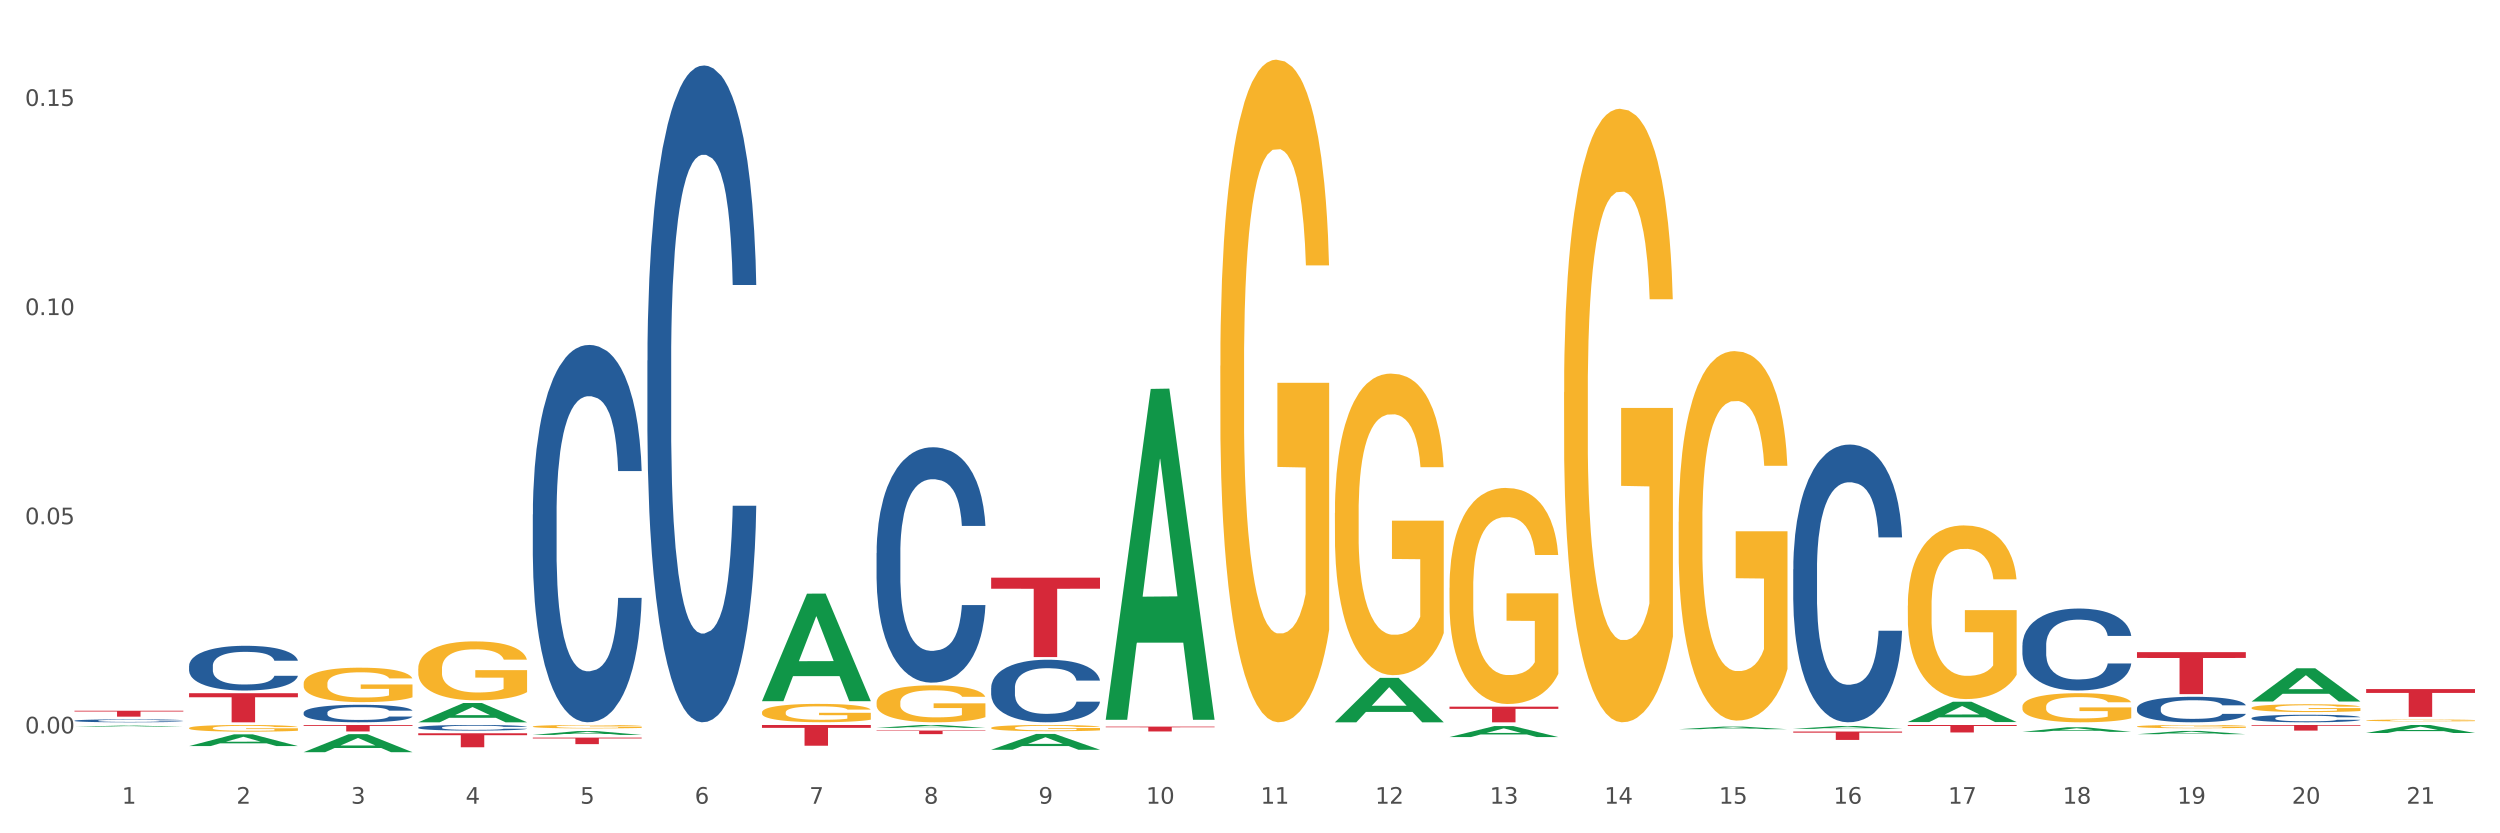 <?xml version="1.0" encoding="utf-8" standalone="no"?>
<!DOCTYPE svg PUBLIC "-//W3C//DTD SVG 1.1//EN"
  "http://www.w3.org/Graphics/SVG/1.1/DTD/svg11.dtd">
<svg xmlns:xlink="http://www.w3.org/1999/xlink" width="1080pt" height="360pt" viewBox="0 0 1080 360" xmlns="http://www.w3.org/2000/svg" version="1.1">
 <rect x="0" y="0" width="1080" height="360" fill="#333333" stroke="none"/>
 <defs>
  <style type="text/css">*{stroke-linejoin: round; stroke-linecap: butt}</style>
 </defs>
 <g id="figure_1">
  <g id="patch_1">
   <path d="M 0 360 
L 1080 360 
L 1080 0 
L 0 0 
z
" style="fill: #ffffff; stroke: #ffffff; stroke-linejoin: miter"/>
  </g>
  <g id="axes_1">
   <g id="matplotlib.axis_1">
    <g id="xtick_1">
     <g id="text_1">
      <!-- 1 -->
      <g style="fill: #4d4d4d" transform="translate(52.633 347.204) scale(0.096 -0.096)">
       <defs>
        <path id="DejaVuSans-31" d="M 794 531 
L 1825 531 
L 1825 4091 
L 703 3866 
L 703 4441 
L 1819 4666 
L 2450 4666 
L 2450 531 
L 3481 531 
L 3481 0 
L 794 0 
L 794 531 
z
" transform="scale(0.016)"/>
       </defs>
       <use xlink:href="#DejaVuSans-31"/>
      </g>
     </g>
    </g>
    <g id="xtick_2">
     <g id="text_2">
      <!-- 2 -->
      <g style="fill: #4d4d4d" transform="translate(102.133 347.204) scale(0.096 -0.096)">
       <defs>
        <path id="DejaVuSans-32" d="M 1228 531 
L 3431 531 
L 3431 0 
L 469 0 
L 469 531 
Q 828 903 1448 1529 
Q 2069 2156 2228 2338 
Q 2531 2678 2651 2914 
Q 2772 3150 2772 3378 
Q 2772 3750 2511 3984 
Q 2250 4219 1831 4219 
Q 1534 4219 1204 4116 
Q 875 4013 500 3803 
L 500 4441 
Q 881 4594 1212 4672 
Q 1544 4750 1819 4750 
Q 2544 4750 2975 4387 
Q 3406 4025 3406 3419 
Q 3406 3131 3298 2873 
Q 3191 2616 2906 2266 
Q 2828 2175 2409 1742 
Q 1991 1309 1228 531 
z
" transform="scale(0.016)"/>
       </defs>
       <use xlink:href="#DejaVuSans-32"/>
      </g>
     </g>
    </g>
    <g id="xtick_3">
     <g id="text_3">
      <!-- 3 -->
      <g style="fill: #4d4d4d" transform="translate(151.633 347.204) scale(0.096 -0.096)">
       <defs>
        <path id="DejaVuSans-33" d="M 2597 2516 
Q 3050 2419 3304 2112 
Q 3559 1806 3559 1356 
Q 3559 666 3084 287 
Q 2609 -91 1734 -91 
Q 1441 -91 1130 -33 
Q 819 25 488 141 
L 488 750 
Q 750 597 1062 519 
Q 1375 441 1716 441 
Q 2309 441 2620 675 
Q 2931 909 2931 1356 
Q 2931 1769 2642 2001 
Q 2353 2234 1838 2234 
L 1294 2234 
L 1294 2753 
L 1863 2753 
Q 2328 2753 2575 2939 
Q 2822 3125 2822 3475 
Q 2822 3834 2567 4026 
Q 2313 4219 1838 4219 
Q 1578 4219 1281 4162 
Q 984 4106 628 3988 
L 628 4550 
Q 988 4650 1302 4700 
Q 1616 4750 1894 4750 
Q 2613 4750 3031 4423 
Q 3450 4097 3450 3541 
Q 3450 3153 3228 2886 
Q 3006 2619 2597 2516 
z
" transform="scale(0.016)"/>
       </defs>
       <use xlink:href="#DejaVuSans-33"/>
      </g>
     </g>
    </g>
    <g id="xtick_4">
     <g id="text_4">
      <!-- 4 -->
      <g style="fill: #4d4d4d" transform="translate(201.133 347.204) scale(0.096 -0.096)">
       <defs>
        <path id="DejaVuSans-34" d="M 2419 4116 
L 825 1625 
L 2419 1625 
L 2419 4116 
z
M 2253 4666 
L 3047 4666 
L 3047 1625 
L 3713 1625 
L 3713 1100 
L 3047 1100 
L 3047 0 
L 2419 0 
L 2419 1100 
L 313 1100 
L 313 1709 
L 2253 4666 
z
" transform="scale(0.016)"/>
       </defs>
       <use xlink:href="#DejaVuSans-34"/>
      </g>
     </g>
    </g>
    <g id="xtick_5">
     <g id="text_5">
      <!-- 5 -->
      <g style="fill: #4d4d4d" transform="translate(250.633 347.204) scale(0.096 -0.096)">
       <defs>
        <path id="DejaVuSans-35" d="M 691 4666 
L 3169 4666 
L 3169 4134 
L 1269 4134 
L 1269 2991 
Q 1406 3038 1543 3061 
Q 1681 3084 1819 3084 
Q 2600 3084 3056 2656 
Q 3513 2228 3513 1497 
Q 3513 744 3044 326 
Q 2575 -91 1722 -91 
Q 1428 -91 1123 -41 
Q 819 9 494 109 
L 494 744 
Q 775 591 1075 516 
Q 1375 441 1709 441 
Q 2250 441 2565 725 
Q 2881 1009 2881 1497 
Q 2881 1984 2565 2268 
Q 2250 2553 1709 2553 
Q 1456 2553 1204 2497 
Q 953 2441 691 2322 
L 691 4666 
z
" transform="scale(0.016)"/>
       </defs>
       <use xlink:href="#DejaVuSans-35"/>
      </g>
     </g>
    </g>
    <g id="xtick_6">
     <g id="text_6">
      <!-- 6 -->
      <g style="fill: #4d4d4d" transform="translate(300.134 347.204) scale(0.096 -0.096)">
       <defs>
        <path id="DejaVuSans-36" d="M 2113 2584 
Q 1688 2584 1439 2293 
Q 1191 2003 1191 1497 
Q 1191 994 1439 701 
Q 1688 409 2113 409 
Q 2538 409 2786 701 
Q 3034 994 3034 1497 
Q 3034 2003 2786 2293 
Q 2538 2584 2113 2584 
z
M 3366 4563 
L 3366 3988 
Q 3128 4100 2886 4159 
Q 2644 4219 2406 4219 
Q 1781 4219 1451 3797 
Q 1122 3375 1075 2522 
Q 1259 2794 1537 2939 
Q 1816 3084 2150 3084 
Q 2853 3084 3261 2657 
Q 3669 2231 3669 1497 
Q 3669 778 3244 343 
Q 2819 -91 2113 -91 
Q 1303 -91 875 529 
Q 447 1150 447 2328 
Q 447 3434 972 4092 
Q 1497 4750 2381 4750 
Q 2619 4750 2861 4703 
Q 3103 4656 3366 4563 
z
" transform="scale(0.016)"/>
       </defs>
       <use xlink:href="#DejaVuSans-36"/>
      </g>
     </g>
    </g>
    <g id="xtick_7">
     <g id="text_7">
      <!-- 7 -->
      <g style="fill: #4d4d4d" transform="translate(349.634 347.204) scale(0.096 -0.096)">
       <defs>
        <path id="DejaVuSans-37" d="M 525 4666 
L 3525 4666 
L 3525 4397 
L 1831 0 
L 1172 0 
L 2766 4134 
L 525 4134 
L 525 4666 
z
" transform="scale(0.016)"/>
       </defs>
       <use xlink:href="#DejaVuSans-37"/>
      </g>
     </g>
    </g>
    <g id="xtick_8">
     <g id="text_8">
      <!-- 8 -->
      <g style="fill: #4d4d4d" transform="translate(399.134 347.204) scale(0.096 -0.096)">
       <defs>
        <path id="DejaVuSans-38" d="M 2034 2216 
Q 1584 2216 1326 1975 
Q 1069 1734 1069 1313 
Q 1069 891 1326 650 
Q 1584 409 2034 409 
Q 2484 409 2743 651 
Q 3003 894 3003 1313 
Q 3003 1734 2745 1975 
Q 2488 2216 2034 2216 
z
M 1403 2484 
Q 997 2584 770 2862 
Q 544 3141 544 3541 
Q 544 4100 942 4425 
Q 1341 4750 2034 4750 
Q 2731 4750 3128 4425 
Q 3525 4100 3525 3541 
Q 3525 3141 3298 2862 
Q 3072 2584 2669 2484 
Q 3125 2378 3379 2068 
Q 3634 1759 3634 1313 
Q 3634 634 3220 271 
Q 2806 -91 2034 -91 
Q 1263 -91 848 271 
Q 434 634 434 1313 
Q 434 1759 690 2068 
Q 947 2378 1403 2484 
z
M 1172 3481 
Q 1172 3119 1398 2916 
Q 1625 2713 2034 2713 
Q 2441 2713 2670 2916 
Q 2900 3119 2900 3481 
Q 2900 3844 2670 4047 
Q 2441 4250 2034 4250 
Q 1625 4250 1398 4047 
Q 1172 3844 1172 3481 
z
" transform="scale(0.016)"/>
       </defs>
       <use xlink:href="#DejaVuSans-38"/>
      </g>
     </g>
    </g>
    <g id="xtick_9">
     <g id="text_9">
      <!-- 9 -->
      <g style="fill: #4d4d4d" transform="translate(448.634 347.204) scale(0.096 -0.096)">
       <defs>
        <path id="DejaVuSans-39" d="M 703 97 
L 703 672 
Q 941 559 1184 500 
Q 1428 441 1663 441 
Q 2288 441 2617 861 
Q 2947 1281 2994 2138 
Q 2813 1869 2534 1725 
Q 2256 1581 1919 1581 
Q 1219 1581 811 2004 
Q 403 2428 403 3163 
Q 403 3881 828 4315 
Q 1253 4750 1959 4750 
Q 2769 4750 3195 4129 
Q 3622 3509 3622 2328 
Q 3622 1225 3098 567 
Q 2575 -91 1691 -91 
Q 1453 -91 1209 -44 
Q 966 3 703 97 
z
M 1959 2075 
Q 2384 2075 2632 2365 
Q 2881 2656 2881 3163 
Q 2881 3666 2632 3958 
Q 2384 4250 1959 4250 
Q 1534 4250 1286 3958 
Q 1038 3666 1038 3163 
Q 1038 2656 1286 2365 
Q 1534 2075 1959 2075 
z
" transform="scale(0.016)"/>
       </defs>
       <use xlink:href="#DejaVuSans-39"/>
      </g>
     </g>
    </g>
    <g id="xtick_10">
     <g id="text_10">
      <!-- 10 -->
      <g style="fill: #4d4d4d" transform="translate(495.079 347.204) scale(0.096 -0.096)">
       <defs>
        <path id="DejaVuSans-30" d="M 2034 4250 
Q 1547 4250 1301 3770 
Q 1056 3291 1056 2328 
Q 1056 1369 1301 889 
Q 1547 409 2034 409 
Q 2525 409 2770 889 
Q 3016 1369 3016 2328 
Q 3016 3291 2770 3770 
Q 2525 4250 2034 4250 
z
M 2034 4750 
Q 2819 4750 3233 4129 
Q 3647 3509 3647 2328 
Q 3647 1150 3233 529 
Q 2819 -91 2034 -91 
Q 1250 -91 836 529 
Q 422 1150 422 2328 
Q 422 3509 836 4129 
Q 1250 4750 2034 4750 
z
" transform="scale(0.016)"/>
       </defs>
       <use xlink:href="#DejaVuSans-31"/>
       <use xlink:href="#DejaVuSans-30" transform="translate(63.623 0)"/>
      </g>
     </g>
    </g>
    <g id="xtick_11">
     <g id="text_11">
      <!-- 11 -->
      <g style="fill: #4d4d4d" transform="translate(544.58 347.204) scale(0.096 -0.096)">
       <use xlink:href="#DejaVuSans-31"/>
       <use xlink:href="#DejaVuSans-31" transform="translate(63.623 0)"/>
      </g>
     </g>
    </g>
    <g id="xtick_12">
     <g id="text_12">
      <!-- 12 -->
      <g style="fill: #4d4d4d" transform="translate(594.08 347.204) scale(0.096 -0.096)">
       <use xlink:href="#DejaVuSans-31"/>
       <use xlink:href="#DejaVuSans-32" transform="translate(63.623 0)"/>
      </g>
     </g>
    </g>
    <g id="xtick_13">
     <g id="text_13">
      <!-- 13 -->
      <g style="fill: #4d4d4d" transform="translate(643.58 347.204) scale(0.096 -0.096)">
       <use xlink:href="#DejaVuSans-31"/>
       <use xlink:href="#DejaVuSans-33" transform="translate(63.623 0)"/>
      </g>
     </g>
    </g>
    <g id="xtick_14">
     <g id="text_14">
      <!-- 14 -->
      <g style="fill: #4d4d4d" transform="translate(693.08 347.204) scale(0.096 -0.096)">
       <use xlink:href="#DejaVuSans-31"/>
       <use xlink:href="#DejaVuSans-34" transform="translate(63.623 0)"/>
      </g>
     </g>
    </g>
    <g id="xtick_15">
     <g id="text_15">
      <!-- 15 -->
      <g style="fill: #4d4d4d" transform="translate(742.58 347.204) scale(0.096 -0.096)">
       <use xlink:href="#DejaVuSans-31"/>
       <use xlink:href="#DejaVuSans-35" transform="translate(63.623 0)"/>
      </g>
     </g>
    </g>
    <g id="xtick_16">
     <g id="text_16">
      <!-- 16 -->
      <g style="fill: #4d4d4d" transform="translate(792.08 347.204) scale(0.096 -0.096)">
       <use xlink:href="#DejaVuSans-31"/>
       <use xlink:href="#DejaVuSans-36" transform="translate(63.623 0)"/>
      </g>
     </g>
    </g>
    <g id="xtick_17">
     <g id="text_17">
      <!-- 17 -->
      <g style="fill: #4d4d4d" transform="translate(841.58 347.204) scale(0.096 -0.096)">
       <use xlink:href="#DejaVuSans-31"/>
       <use xlink:href="#DejaVuSans-37" transform="translate(63.623 0)"/>
      </g>
     </g>
    </g>
    <g id="xtick_18">
     <g id="text_18">
      <!-- 18 -->
      <g style="fill: #4d4d4d" transform="translate(891.08 347.204) scale(0.096 -0.096)">
       <use xlink:href="#DejaVuSans-31"/>
       <use xlink:href="#DejaVuSans-38" transform="translate(63.623 0)"/>
      </g>
     </g>
    </g>
    <g id="xtick_19">
     <g id="text_19">
      <!-- 19 -->
      <g style="fill: #4d4d4d" transform="translate(940.58 347.204) scale(0.096 -0.096)">
       <use xlink:href="#DejaVuSans-31"/>
       <use xlink:href="#DejaVuSans-39" transform="translate(63.623 0)"/>
      </g>
     </g>
    </g>
    <g id="xtick_20">
     <g id="text_20">
      <!-- 20 -->
      <g style="fill: #4d4d4d" transform="translate(990.08 347.204) scale(0.096 -0.096)">
       <use xlink:href="#DejaVuSans-32"/>
       <use xlink:href="#DejaVuSans-30" transform="translate(63.623 0)"/>
      </g>
     </g>
    </g>
    <g id="xtick_21">
     <g id="text_21">
      <!-- 21 -->
      <g style="fill: #4d4d4d" transform="translate(1039.58 347.204) scale(0.096 -0.096)">
       <use xlink:href="#DejaVuSans-32"/>
       <use xlink:href="#DejaVuSans-31" transform="translate(63.623 0)"/>
      </g>
     </g>
    </g>
    <g id="xtick_22"/>
    <g id="xtick_23"/>
    <g id="xtick_24"/>
    <g id="xtick_25"/>
    <g id="xtick_26"/>
    <g id="xtick_27"/>
    <g id="xtick_28"/>
    <g id="xtick_29"/>
    <g id="xtick_30"/>
    <g id="xtick_31"/>
    <g id="xtick_32"/>
    <g id="xtick_33"/>
    <g id="xtick_34"/>
    <g id="xtick_35"/>
    <g id="xtick_36"/>
    <g id="xtick_37"/>
    <g id="xtick_38"/>
    <g id="xtick_39"/>
    <g id="xtick_40"/>
    <g id="xtick_41"/>
   </g>
   <g id="matplotlib.axis_2">
    <g id="ytick_1">
     <g id="text_22">
      <!-- 0.00 -->
      <g style="fill: #4d4d4d" transform="translate(10.8 316.833) scale(0.096 -0.096)">
       <defs>
        <path id="DejaVuSans-2e" d="M 684 794 
L 1344 794 
L 1344 0 
L 684 0 
L 684 794 
z
" transform="scale(0.016)"/>
       </defs>
       <use xlink:href="#DejaVuSans-30"/>
       <use xlink:href="#DejaVuSans-2e" transform="translate(63.623 0)"/>
       <use xlink:href="#DejaVuSans-30" transform="translate(95.41 0)"/>
       <use xlink:href="#DejaVuSans-30" transform="translate(159.033 0)"/>
      </g>
     </g>
    </g>
    <g id="ytick_2">
     <g id="text_23">
      <!-- 0.05 -->
      <g style="fill: #4d4d4d" transform="translate(10.8 226.474) scale(0.096 -0.096)">
       <use xlink:href="#DejaVuSans-30"/>
       <use xlink:href="#DejaVuSans-2e" transform="translate(63.623 0)"/>
       <use xlink:href="#DejaVuSans-30" transform="translate(95.41 0)"/>
       <use xlink:href="#DejaVuSans-35" transform="translate(159.033 0)"/>
      </g>
     </g>
    </g>
    <g id="ytick_3">
     <g id="text_24">
      <!-- 0.10 -->
      <g style="fill: #4d4d4d" transform="translate(10.8 136.116) scale(0.096 -0.096)">
       <use xlink:href="#DejaVuSans-30"/>
       <use xlink:href="#DejaVuSans-2e" transform="translate(63.623 0)"/>
       <use xlink:href="#DejaVuSans-31" transform="translate(95.41 0)"/>
       <use xlink:href="#DejaVuSans-30" transform="translate(159.033 0)"/>
      </g>
     </g>
    </g>
    <g id="ytick_4">
     <g id="text_25">
      <!-- 0.15 -->
      <g style="fill: #4d4d4d" transform="translate(10.8 45.757) scale(0.096 -0.096)">
       <use xlink:href="#DejaVuSans-30"/>
       <use xlink:href="#DejaVuSans-2e" transform="translate(63.623 0)"/>
       <use xlink:href="#DejaVuSans-31" transform="translate(95.41 0)"/>
       <use xlink:href="#DejaVuSans-35" transform="translate(159.033 0)"/>
      </g>
     </g>
    </g>
    <g id="ytick_5"/>
    <g id="ytick_6"/>
    <g id="ytick_7"/>
   </g>
   <g id="PolyCollection_1">
    <path d="M 32.175 313.951 
L 32.223 313.95 
L 51.615 313.474 
L 59.663 313.474 
L 79.2 313.952 
L 69.892 313.952 
L 65.674 313.84 
L 45.652 313.84 
L 45.507 313.842 
L 41.435 313.952 
L 32.175 313.952 
L 32.175 313.951 
L 48.173 313.774 
L 63.153 313.774 
L 55.736 313.576 
L 55.639 313.575 
L 55.542 313.576 
L 48.125 313.774 
L 48.173 313.774 
L 32.175 313.951 
z
" clip-path="url(#pc73d68ebb7)" style="fill: #109648"/>
    <path d="M 81.675 322.296 
L 81.723 322.291 
L 101.115 317.233 
L 109.163 317.229 
L 128.7 322.305 
L 119.392 322.305 
L 115.174 321.123 
L 95.152 321.123 
L 95.007 321.142 
L 90.935 322.305 
L 81.675 322.305 
L 81.675 322.296 
L 97.673 320.418 
L 112.653 320.413 
L 105.236 318.311 
L 105.139 318.301 
L 105.042 318.315 
L 97.625 320.413 
L 97.673 320.418 
L 81.675 322.296 
z
" clip-path="url(#pc73d68ebb7)" style="fill: #109648"/>
    <path d="M 131.175 324.935 
L 131.223 324.928 
L 150.615 317.161 
L 158.663 317.154 
L 178.2 324.95 
L 168.892 324.95 
L 164.674 323.134 
L 144.652 323.134 
L 144.507 323.164 
L 140.435 324.95 
L 131.175 324.95 
L 131.175 324.935 
L 147.173 322.051 
L 162.153 322.044 
L 154.736 318.816 
L 154.639 318.801 
L 154.542 318.823 
L 147.125 322.044 
L 147.173 322.051 
L 131.175 324.935 
z
" clip-path="url(#pc73d68ebb7)" style="fill: #109648"/>
    <path d="M 180.675 312.02 
L 180.723 312.012 
L 200.115 303.709 
L 208.163 303.701 
L 227.7 312.036 
L 218.392 312.036 
L 214.174 310.095 
L 194.152 310.095 
L 194.007 310.126 
L 189.935 312.036 
L 180.675 312.036 
L 180.675 312.02 
L 196.673 308.937 
L 211.653 308.929 
L 204.236 305.478 
L 204.139 305.462 
L 204.042 305.486 
L 196.625 308.929 
L 196.673 308.937 
L 180.675 312.02 
z
" clip-path="url(#pc73d68ebb7)" style="fill: #109648"/>
    <path d="M 230.175 317.481 
L 230.223 317.479 
L 249.615 315.812 
L 257.663 315.811 
L 277.2 317.484 
L 267.892 317.484 
L 263.674 317.094 
L 243.652 317.094 
L 243.507 317.101 
L 239.435 317.484 
L 230.175 317.484 
L 230.175 317.481 
L 246.173 316.862 
L 261.153 316.86 
L 253.736 316.167 
L 253.639 316.164 
L 253.542 316.169 
L 246.125 316.86 
L 246.173 316.862 
L 230.175 317.481 
z
" clip-path="url(#pc73d68ebb7)" style="fill: #109648"/>
    <path d="M 329.175 302.842 
L 329.223 302.798 
L 348.615 256.461 
L 356.663 256.418 
L 376.2 302.929 
L 366.892 302.929 
L 362.674 292.098 
L 342.652 292.098 
L 342.507 292.273 
L 338.435 302.929 
L 329.175 302.929 
L 329.175 302.842 
L 345.173 285.635 
L 360.153 285.591 
L 352.736 266.331 
L 352.639 266.244 
L 352.542 266.375 
L 345.125 285.591 
L 345.173 285.635 
L 329.175 302.842 
z
" clip-path="url(#pc73d68ebb7)" style="fill: #109648"/>
    <path d="M 428.175 323.891 
L 428.223 323.885 
L 447.615 317.052 
L 455.663 317.045 
L 475.2 323.904 
L 465.892 323.904 
L 461.674 322.307 
L 441.652 322.307 
L 441.507 322.333 
L 437.435 323.904 
L 428.175 323.904 
L 428.175 323.891 
L 444.173 321.354 
L 459.153 321.347 
L 451.736 318.507 
L 451.639 318.494 
L 451.542 318.514 
L 444.125 321.347 
L 444.173 321.354 
L 428.175 323.891 
z
" clip-path="url(#pc73d68ebb7)" style="fill: #109648"/>
    <path d="M 477.675 310.697 
L 477.723 310.563 
L 497.115 168.011 
L 505.163 167.876 
L 524.7 310.966 
L 515.392 310.966 
L 511.174 277.645 
L 491.152 277.645 
L 491.007 278.183 
L 486.935 310.966 
L 477.675 310.966 
L 477.675 310.697 
L 493.673 257.761 
L 508.653 257.626 
L 501.236 198.375 
L 501.139 198.106 
L 501.042 198.509 
L 493.625 257.626 
L 493.673 257.761 
L 477.675 310.697 
z
" clip-path="url(#pc73d68ebb7)" style="fill: #109648"/>
    <path d="M 923.175 305.962 
L 923.231 305.952 
L 923.231 305.67 
L 923.397 305.287 
L 924.009 304.582 
L 924.787 304.048 
L 926.121 303.424 
L 926.844 303.162 
L 927.789 302.87 
L 929.734 302.396 
L 931.957 301.993 
L 933.514 301.772 
L 934.681 301.631 
L 937.294 301.379 
L 938.794 301.268 
L 940.351 301.177 
L 941.685 301.117 
L 943.908 301.046 
L 945.687 301.016 
L 947.744 301.006 
L 949.467 301.016 
L 951.746 301.056 
L 955.081 301.177 
L 956.359 301.248 
L 958.082 301.369 
L 959.861 301.53 
L 961.306 301.691 
L 962.974 301.923 
L 964.697 302.225 
L 966.365 302.608 
L 967.532 302.96 
L 968.477 303.333 
L 969.311 303.786 
L 969.922 304.28 
L 970.2 304.693 
L 960.028 304.693 
L 959.75 304.32 
L 959.194 303.917 
L 958.638 303.645 
L 958.027 303.424 
L 957.082 303.172 
L 956.248 303.011 
L 954.859 302.819 
L 953.58 302.698 
L 952.524 302.628 
L 951.245 302.567 
L 948.522 302.507 
L 946.576 302.507 
L 945.353 302.527 
L 943.853 302.577 
L 942.574 302.648 
L 941.073 302.769 
L 939.906 302.9 
L 938.739 303.071 
L 938.072 303.192 
L 937.071 303.413 
L 936.404 303.595 
L 935.515 303.907 
L 935.015 304.129 
L 934.125 304.703 
L 933.736 305.126 
L 933.569 305.418 
L 933.458 305.74 
L 933.458 307.312 
L 933.792 308.017 
L 934.07 308.319 
L 934.514 308.661 
L 935.348 309.105 
L 936.571 309.538 
L 937.849 309.85 
L 938.906 310.041 
L 939.906 310.182 
L 940.907 310.293 
L 942.13 310.394 
L 943.13 310.454 
L 944.631 310.515 
L 946.41 310.545 
L 947.799 310.545 
L 950.634 310.495 
L 951.913 310.444 
L 953.135 310.374 
L 954.469 310.263 
L 955.526 310.142 
L 956.137 310.052 
L 957.138 309.86 
L 957.916 309.659 
L 958.583 309.427 
L 959.027 309.226 
L 959.528 308.923 
L 959.917 308.581 
L 960.028 308.4 
L 970.2 308.4 
L 969.978 308.762 
L 969.589 309.115 
L 968.81 309.588 
L 968.199 309.86 
L 967.254 310.193 
L 966.253 310.475 
L 964.864 310.787 
L 963.585 311.019 
L 962.251 311.22 
L 960.806 311.401 
L 958.194 311.653 
L 957.249 311.724 
L 955.248 311.844 
L 953.691 311.915 
L 951.412 311.986 
L 949.078 312.026 
L 946.632 312.036 
L 944.464 312.016 
L 942.074 311.955 
L 940.573 311.895 
L 938.906 311.804 
L 936.96 311.663 
L 935.126 311.492 
L 933.403 311.29 
L 931.791 311.059 
L 930.29 310.797 
L 928.344 310.364 
L 926.899 309.941 
L 925.843 309.548 
L 925.12 309.215 
L 924.398 308.792 
L 924.009 308.5 
L 923.397 307.795 
L 923.175 307.14 
L 923.175 305.962 
z
" clip-path="url(#pc73d68ebb7)" style="fill: #255c99"/>
    <path d="M 972.675 310.236 
L 972.731 310.234 
L 972.731 310.15 
L 972.897 310.037 
L 973.509 309.828 
L 974.287 309.67 
L 975.621 309.485 
L 976.344 309.407 
L 977.289 309.32 
L 979.234 309.18 
L 981.457 309.061 
L 983.014 308.995 
L 984.181 308.953 
L 986.794 308.879 
L 988.294 308.846 
L 989.851 308.819 
L 991.185 308.801 
L 993.408 308.78 
L 995.187 308.771 
L 997.244 308.768 
L 998.967 308.771 
L 1001.246 308.783 
L 1004.581 308.819 
L 1005.859 308.84 
L 1007.582 308.876 
L 1009.361 308.924 
L 1010.806 308.971 
L 1012.474 309.04 
L 1014.197 309.129 
L 1015.865 309.243 
L 1017.032 309.347 
L 1017.977 309.458 
L 1018.811 309.592 
L 1019.422 309.738 
L 1019.7 309.861 
L 1009.528 309.861 
L 1009.25 309.75 
L 1008.694 309.631 
L 1008.138 309.55 
L 1007.527 309.485 
L 1006.582 309.41 
L 1005.748 309.362 
L 1004.359 309.305 
L 1003.08 309.27 
L 1002.024 309.249 
L 1000.745 309.231 
L 998.022 309.213 
L 996.076 309.213 
L 994.853 309.219 
L 993.353 309.234 
L 992.074 309.255 
L 990.573 309.291 
L 989.406 309.329 
L 988.239 309.38 
L 987.572 309.416 
L 986.571 309.482 
L 985.904 309.535 
L 985.015 309.628 
L 984.515 309.693 
L 983.625 309.863 
L 983.236 309.989 
L 983.069 310.075 
L 982.958 310.171 
L 982.958 310.636 
L 983.292 310.845 
L 983.57 310.935 
L 984.014 311.036 
L 984.848 311.168 
L 986.071 311.296 
L 987.349 311.388 
L 988.406 311.445 
L 989.406 311.487 
L 990.407 311.52 
L 991.63 311.549 
L 992.63 311.567 
L 994.131 311.585 
L 995.91 311.594 
L 997.299 311.594 
L 1000.134 311.579 
L 1001.413 311.564 
L 1002.635 311.544 
L 1003.969 311.511 
L 1005.026 311.475 
L 1005.637 311.448 
L 1006.638 311.391 
L 1007.416 311.332 
L 1008.083 311.263 
L 1008.527 311.203 
L 1009.028 311.114 
L 1009.417 311.012 
L 1009.528 310.959 
L 1019.7 310.959 
L 1019.478 311.066 
L 1019.089 311.171 
L 1018.31 311.311 
L 1017.699 311.391 
L 1016.754 311.49 
L 1015.753 311.573 
L 1014.364 311.666 
L 1013.085 311.734 
L 1011.751 311.794 
L 1010.306 311.848 
L 1007.694 311.922 
L 1006.749 311.943 
L 1004.748 311.979 
L 1003.191 312 
L 1000.912 312.021 
L 998.578 312.033 
L 996.132 312.036 
L 993.964 312.03 
L 991.574 312.012 
L 990.073 311.994 
L 988.406 311.967 
L 986.46 311.925 
L 984.626 311.875 
L 982.903 311.815 
L 981.291 311.746 
L 979.79 311.669 
L 977.844 311.541 
L 976.399 311.415 
L 975.343 311.299 
L 974.62 311.2 
L 973.898 311.075 
L 973.509 310.988 
L 972.897 310.78 
L 972.675 310.586 
L 972.675 310.236 
z
" clip-path="url(#pc73d68ebb7)" style="fill: #255c99"/>
    <path d="M 873.675 278.801 
L 873.731 278.769 
L 873.731 277.863 
L 873.897 276.633 
L 874.509 274.368 
L 875.287 272.654 
L 876.621 270.648 
L 877.344 269.806 
L 878.289 268.868 
L 880.234 267.348 
L 882.457 266.053 
L 884.014 265.342 
L 885.181 264.889 
L 887.794 264.08 
L 889.294 263.724 
L 890.851 263.433 
L 892.185 263.239 
L 894.408 263.012 
L 896.187 262.915 
L 898.244 262.883 
L 899.967 262.915 
L 902.246 263.044 
L 905.581 263.433 
L 906.859 263.659 
L 908.582 264.047 
L 910.361 264.565 
L 911.806 265.083 
L 913.474 265.827 
L 915.197 266.798 
L 916.865 268.027 
L 918.032 269.159 
L 918.977 270.356 
L 919.811 271.812 
L 920.422 273.398 
L 920.7 274.724 
L 910.528 274.724 
L 910.25 273.527 
L 909.694 272.233 
L 909.138 271.359 
L 908.527 270.648 
L 907.582 269.839 
L 906.748 269.321 
L 905.359 268.706 
L 904.08 268.318 
L 903.024 268.092 
L 901.745 267.898 
L 899.022 267.703 
L 897.076 267.703 
L 895.853 267.768 
L 894.353 267.93 
L 893.074 268.156 
L 891.573 268.545 
L 890.406 268.965 
L 889.239 269.515 
L 888.572 269.904 
L 887.571 270.615 
L 886.904 271.198 
L 886.015 272.201 
L 885.515 272.912 
L 884.625 274.757 
L 884.236 276.116 
L 884.069 277.054 
L 883.958 278.089 
L 883.958 283.136 
L 884.292 285.401 
L 884.57 286.372 
L 885.014 287.472 
L 885.848 288.896 
L 887.071 290.287 
L 888.349 291.29 
L 889.406 291.904 
L 890.406 292.357 
L 891.407 292.713 
L 892.63 293.037 
L 893.63 293.231 
L 895.131 293.425 
L 896.91 293.522 
L 898.299 293.522 
L 901.134 293.36 
L 902.413 293.199 
L 903.635 292.972 
L 904.969 292.616 
L 906.026 292.228 
L 906.637 291.937 
L 907.638 291.322 
L 908.416 290.675 
L 909.083 289.931 
L 909.527 289.284 
L 910.028 288.313 
L 910.417 287.213 
L 910.528 286.631 
L 920.7 286.631 
L 920.478 287.795 
L 920.089 288.928 
L 919.31 290.449 
L 918.699 291.322 
L 917.754 292.39 
L 916.753 293.296 
L 915.364 294.299 
L 914.085 295.043 
L 912.751 295.69 
L 911.306 296.272 
L 908.694 297.081 
L 907.749 297.308 
L 905.748 297.696 
L 904.191 297.922 
L 901.912 298.149 
L 899.578 298.278 
L 897.132 298.311 
L 894.964 298.246 
L 892.574 298.052 
L 891.073 297.858 
L 889.406 297.566 
L 887.46 297.114 
L 885.626 296.564 
L 883.903 295.916 
L 882.291 295.172 
L 880.79 294.331 
L 878.844 292.94 
L 877.399 291.581 
L 876.343 290.319 
L 875.62 289.251 
L 874.898 287.893 
L 874.509 286.954 
L 873.897 284.689 
L 873.675 282.586 
L 873.675 278.801 
z
" clip-path="url(#pc73d68ebb7)" style="fill: #255c99"/>
    <path d="M 774.675 245.959 
L 774.731 245.849 
L 774.731 242.781 
L 774.897 238.617 
L 775.509 230.946 
L 776.287 225.138 
L 777.621 218.344 
L 778.344 215.495 
L 779.289 212.317 
L 781.234 207.167 
L 783.457 202.784 
L 785.014 200.373 
L 786.181 198.839 
L 788.794 196.099 
L 790.294 194.894 
L 791.851 193.908 
L 793.185 193.25 
L 795.408 192.483 
L 797.187 192.154 
L 799.244 192.045 
L 800.967 192.154 
L 803.246 192.593 
L 806.581 193.908 
L 807.859 194.675 
L 809.582 195.99 
L 811.361 197.743 
L 812.806 199.496 
L 814.474 202.017 
L 816.197 205.304 
L 817.865 209.468 
L 819.032 213.303 
L 819.977 217.358 
L 820.811 222.289 
L 821.422 227.659 
L 821.7 232.151 
L 811.528 232.151 
L 811.25 228.097 
L 810.694 223.714 
L 810.138 220.755 
L 809.527 218.344 
L 808.582 215.605 
L 807.748 213.851 
L 806.359 211.769 
L 805.08 210.454 
L 804.024 209.687 
L 802.745 209.03 
L 800.022 208.372 
L 798.076 208.372 
L 796.853 208.591 
L 795.353 209.139 
L 794.074 209.906 
L 792.573 211.221 
L 791.406 212.646 
L 790.239 214.509 
L 789.572 215.824 
L 788.571 218.235 
L 787.904 220.207 
L 787.015 223.604 
L 786.515 226.015 
L 785.625 232.261 
L 785.236 236.863 
L 785.069 240.041 
L 784.958 243.548 
L 784.958 260.642 
L 785.292 268.313 
L 785.57 271.601 
L 786.014 275.326 
L 786.848 280.148 
L 788.071 284.86 
L 789.349 288.257 
L 790.406 290.339 
L 791.406 291.873 
L 792.407 293.078 
L 793.63 294.174 
L 794.63 294.832 
L 796.131 295.489 
L 797.91 295.818 
L 799.299 295.818 
L 802.134 295.27 
L 803.413 294.722 
L 804.635 293.955 
L 805.969 292.75 
L 807.026 291.435 
L 807.637 290.448 
L 808.638 288.366 
L 809.416 286.175 
L 810.083 283.654 
L 810.527 281.463 
L 811.028 278.175 
L 811.417 274.45 
L 811.528 272.477 
L 821.7 272.477 
L 821.478 276.422 
L 821.089 280.257 
L 820.31 285.408 
L 819.699 288.366 
L 818.754 291.983 
L 817.753 295.051 
L 816.364 298.448 
L 815.085 300.968 
L 813.751 303.16 
L 812.306 305.132 
L 809.694 307.872 
L 808.749 308.639 
L 806.748 309.954 
L 805.191 310.721 
L 802.912 311.488 
L 800.578 311.926 
L 798.132 312.036 
L 795.964 311.817 
L 793.574 311.159 
L 792.073 310.502 
L 790.406 309.516 
L 788.46 307.981 
L 786.626 306.119 
L 784.903 303.927 
L 783.291 301.407 
L 781.79 298.557 
L 779.844 293.845 
L 778.399 289.243 
L 777.343 284.969 
L 776.62 281.353 
L 775.898 276.751 
L 775.509 273.573 
L 774.897 265.902 
L 774.675 258.78 
L 774.675 245.959 
z
" clip-path="url(#pc73d68ebb7)" style="fill: #255c99"/>
    <path d="M 378.675 238.905 
L 378.731 238.812 
L 378.731 236.211 
L 378.897 232.682 
L 379.509 226.18 
L 380.287 221.258 
L 381.621 215.499 
L 382.344 213.085 
L 383.289 210.391 
L 385.234 206.026 
L 387.457 202.311 
L 389.014 200.267 
L 390.181 198.967 
L 392.794 196.645 
L 394.294 195.623 
L 395.851 194.787 
L 397.185 194.23 
L 399.408 193.58 
L 401.187 193.301 
L 403.244 193.209 
L 404.967 193.301 
L 407.246 193.673 
L 410.581 194.787 
L 411.859 195.438 
L 413.582 196.552 
L 415.361 198.038 
L 416.806 199.524 
L 418.474 201.66 
L 420.197 204.447 
L 421.865 207.976 
L 423.032 211.227 
L 423.977 214.663 
L 424.811 218.843 
L 425.422 223.394 
L 425.7 227.202 
L 415.528 227.202 
L 415.25 223.766 
L 414.694 220.05 
L 414.138 217.543 
L 413.527 215.499 
L 412.582 213.177 
L 411.748 211.691 
L 410.359 209.927 
L 409.08 208.812 
L 408.024 208.162 
L 406.745 207.605 
L 404.022 207.047 
L 402.076 207.047 
L 400.853 207.233 
L 399.353 207.698 
L 398.074 208.348 
L 396.573 209.462 
L 395.406 210.67 
L 394.239 212.249 
L 393.572 213.363 
L 392.571 215.407 
L 391.904 217.078 
L 391.015 219.958 
L 390.515 222.001 
L 389.625 227.295 
L 389.236 231.196 
L 389.069 233.889 
L 388.958 236.861 
L 388.958 251.351 
L 389.292 257.852 
L 389.57 260.638 
L 390.014 263.796 
L 390.848 267.883 
L 392.071 271.877 
L 393.349 274.756 
L 394.406 276.521 
L 395.406 277.821 
L 396.407 278.843 
L 397.63 279.771 
L 398.63 280.329 
L 400.131 280.886 
L 401.91 281.165 
L 403.299 281.165 
L 406.134 280.7 
L 407.413 280.236 
L 408.635 279.586 
L 409.969 278.564 
L 411.026 277.449 
L 411.637 276.614 
L 412.637 274.849 
L 413.416 272.991 
L 414.083 270.855 
L 414.527 268.998 
L 415.028 266.211 
L 415.417 263.053 
L 415.528 261.381 
L 425.7 261.381 
L 425.478 264.725 
L 425.089 267.976 
L 424.31 272.341 
L 423.699 274.849 
L 422.754 277.914 
L 421.753 280.514 
L 420.364 283.394 
L 419.085 285.53 
L 417.751 287.387 
L 416.306 289.059 
L 413.694 291.381 
L 412.749 292.031 
L 410.748 293.146 
L 409.191 293.796 
L 406.912 294.446 
L 404.578 294.818 
L 402.132 294.911 
L 399.964 294.725 
L 397.574 294.168 
L 396.073 293.61 
L 394.406 292.774 
L 392.46 291.474 
L 390.626 289.895 
L 388.903 288.038 
L 387.291 285.901 
L 385.79 283.487 
L 383.844 279.493 
L 382.399 275.592 
L 381.343 271.97 
L 380.62 268.905 
L 379.898 265.004 
L 379.509 262.31 
L 378.897 255.809 
L 378.675 249.772 
L 378.675 238.905 
z
" clip-path="url(#pc73d68ebb7)" style="fill: #255c99"/>
    <path d="M 428.175 297.145 
L 428.231 297.12 
L 428.231 296.429 
L 428.397 295.491 
L 429.009 293.762 
L 429.787 292.453 
L 431.121 290.922 
L 431.844 290.28 
L 432.789 289.564 
L 434.734 288.403 
L 436.957 287.416 
L 438.514 286.872 
L 439.681 286.527 
L 442.294 285.909 
L 443.794 285.638 
L 445.351 285.415 
L 446.685 285.267 
L 448.908 285.094 
L 450.687 285.02 
L 452.744 284.996 
L 454.467 285.02 
L 456.746 285.119 
L 460.081 285.415 
L 461.359 285.588 
L 463.082 285.885 
L 464.861 286.28 
L 466.306 286.675 
L 467.974 287.243 
L 469.697 287.984 
L 471.365 288.922 
L 472.532 289.786 
L 473.477 290.7 
L 474.311 291.811 
L 474.922 293.021 
L 475.2 294.034 
L 465.028 294.034 
L 464.75 293.12 
L 464.194 292.132 
L 463.638 291.465 
L 463.027 290.922 
L 462.082 290.305 
L 461.248 289.91 
L 459.859 289.441 
L 458.58 289.144 
L 457.524 288.971 
L 456.245 288.823 
L 453.522 288.675 
L 451.576 288.675 
L 450.353 288.724 
L 448.853 288.848 
L 447.574 289.021 
L 446.073 289.317 
L 444.906 289.638 
L 443.739 290.058 
L 443.072 290.354 
L 442.071 290.897 
L 441.404 291.342 
L 440.515 292.108 
L 440.015 292.651 
L 439.125 294.058 
L 438.736 295.096 
L 438.569 295.812 
L 438.458 296.602 
L 438.458 300.454 
L 438.792 302.183 
L 439.07 302.924 
L 439.514 303.763 
L 440.348 304.85 
L 441.571 305.912 
L 442.849 306.677 
L 443.906 307.146 
L 444.906 307.492 
L 445.907 307.764 
L 447.13 308.011 
L 448.13 308.159 
L 449.631 308.307 
L 451.41 308.381 
L 452.799 308.381 
L 455.634 308.258 
L 456.913 308.134 
L 458.135 307.961 
L 459.469 307.69 
L 460.526 307.393 
L 461.137 307.171 
L 462.137 306.702 
L 462.916 306.208 
L 463.583 305.64 
L 464.027 305.146 
L 464.528 304.405 
L 464.917 303.566 
L 465.028 303.121 
L 475.2 303.121 
L 474.978 304.01 
L 474.589 304.875 
L 473.81 306.035 
L 473.199 306.702 
L 472.254 307.517 
L 471.253 308.208 
L 469.864 308.974 
L 468.585 309.542 
L 467.251 310.036 
L 465.806 310.48 
L 463.194 311.097 
L 462.249 311.27 
L 460.248 311.567 
L 458.691 311.74 
L 456.412 311.912 
L 454.078 312.011 
L 451.632 312.036 
L 449.464 311.986 
L 447.074 311.838 
L 445.573 311.69 
L 443.906 311.468 
L 441.96 311.122 
L 440.126 310.702 
L 438.403 310.208 
L 436.791 309.641 
L 435.29 308.998 
L 433.344 307.937 
L 431.899 306.899 
L 430.843 305.936 
L 430.12 305.121 
L 429.398 304.084 
L 429.009 303.368 
L 428.397 301.64 
L 428.175 300.034 
L 428.175 297.145 
z
" clip-path="url(#pc73d68ebb7)" style="fill: #255c99"/>
    <path d="M 230.175 222.26 
L 230.231 222.111 
L 230.231 217.943 
L 230.397 212.285 
L 231.009 201.864 
L 231.787 193.973 
L 233.121 184.742 
L 233.844 180.871 
L 234.789 176.554 
L 236.734 169.556 
L 238.957 163.601 
L 240.514 160.326 
L 241.681 158.241 
L 244.294 154.519 
L 245.794 152.882 
L 247.351 151.542 
L 248.685 150.648 
L 250.908 149.606 
L 252.687 149.16 
L 254.744 149.011 
L 256.467 149.16 
L 258.746 149.755 
L 262.081 151.542 
L 263.359 152.584 
L 265.082 154.37 
L 266.861 156.752 
L 268.306 159.135 
L 269.974 162.559 
L 271.697 167.025 
L 273.365 172.683 
L 274.532 177.894 
L 275.477 183.402 
L 276.311 190.102 
L 276.922 197.397 
L 277.2 203.501 
L 267.028 203.501 
L 266.75 197.993 
L 266.194 192.037 
L 265.638 188.018 
L 265.027 184.742 
L 264.082 181.02 
L 263.248 178.638 
L 261.859 175.809 
L 260.58 174.023 
L 259.524 172.981 
L 258.245 172.087 
L 255.522 171.194 
L 253.576 171.194 
L 252.353 171.492 
L 250.853 172.236 
L 249.574 173.278 
L 248.073 175.065 
L 246.906 177 
L 245.739 179.531 
L 245.072 181.318 
L 244.071 184.593 
L 243.404 187.273 
L 242.515 191.889 
L 242.015 195.164 
L 241.125 203.65 
L 240.736 209.903 
L 240.569 214.221 
L 240.458 218.985 
L 240.458 242.21 
L 240.792 252.632 
L 241.07 257.099 
L 241.514 262.161 
L 242.348 268.711 
L 243.571 275.113 
L 244.849 279.729 
L 245.906 282.557 
L 246.906 284.642 
L 247.907 286.279 
L 249.13 287.768 
L 250.13 288.661 
L 251.631 289.555 
L 253.41 290.001 
L 254.799 290.001 
L 257.634 289.257 
L 258.913 288.513 
L 260.135 287.47 
L 261.469 285.833 
L 262.526 284.046 
L 263.137 282.706 
L 264.137 279.877 
L 264.916 276.9 
L 265.583 273.476 
L 266.027 270.498 
L 266.528 266.032 
L 266.917 260.97 
L 267.028 258.29 
L 277.2 258.29 
L 276.978 263.649 
L 276.589 268.86 
L 275.81 275.858 
L 275.199 279.877 
L 274.254 284.791 
L 273.253 288.959 
L 271.864 293.575 
L 270.585 296.999 
L 269.251 299.976 
L 267.806 302.656 
L 265.194 306.378 
L 264.249 307.421 
L 262.248 309.207 
L 260.691 310.249 
L 258.412 311.291 
L 256.078 311.887 
L 253.632 312.036 
L 251.464 311.738 
L 249.074 310.845 
L 247.573 309.952 
L 245.906 308.612 
L 243.96 306.527 
L 242.126 303.996 
L 240.403 301.019 
L 238.791 297.594 
L 237.29 293.723 
L 235.344 287.322 
L 233.899 281.069 
L 232.843 275.262 
L 232.12 270.349 
L 231.398 264.096 
L 231.009 259.778 
L 230.397 249.357 
L 230.175 239.679 
L 230.175 222.26 
z
" clip-path="url(#pc73d68ebb7)" style="fill: #255c99"/>
    <path d="M 279.675 155.778 
L 279.731 155.519 
L 279.731 148.263 
L 279.897 138.416 
L 280.509 120.277 
L 281.287 106.543 
L 282.621 90.477 
L 283.344 83.739 
L 284.289 76.224 
L 286.234 64.045 
L 288.457 53.68 
L 290.014 47.979 
L 291.181 44.351 
L 293.794 37.873 
L 295.294 35.022 
L 296.851 32.69 
L 298.185 31.135 
L 300.408 29.321 
L 302.187 28.544 
L 304.244 28.285 
L 305.967 28.544 
L 308.246 29.58 
L 311.581 32.69 
L 312.859 34.504 
L 314.582 37.613 
L 316.361 41.76 
L 317.806 45.906 
L 319.474 51.866 
L 321.197 59.64 
L 322.865 69.487 
L 324.032 78.557 
L 324.977 88.144 
L 325.811 99.805 
L 326.422 112.503 
L 326.7 123.127 
L 316.528 123.127 
L 316.25 113.54 
L 315.694 103.174 
L 315.138 96.178 
L 314.527 90.477 
L 313.582 83.998 
L 312.748 79.852 
L 311.359 74.929 
L 310.08 71.819 
L 309.024 70.005 
L 307.745 68.45 
L 305.022 66.896 
L 303.076 66.896 
L 301.853 67.414 
L 300.353 68.709 
L 299.074 70.523 
L 297.573 73.633 
L 296.406 77.002 
L 295.239 81.407 
L 294.572 84.517 
L 293.571 90.218 
L 292.904 94.882 
L 292.015 102.915 
L 291.515 108.616 
L 290.625 123.387 
L 290.236 134.27 
L 290.069 141.785 
L 289.958 150.077 
L 289.958 190.502 
L 290.292 208.642 
L 290.57 216.416 
L 291.014 225.226 
L 291.848 236.628 
L 293.071 247.771 
L 294.349 255.804 
L 295.406 260.727 
L 296.406 264.355 
L 297.407 267.206 
L 298.63 269.797 
L 299.63 271.352 
L 301.131 272.907 
L 302.91 273.684 
L 304.299 273.684 
L 307.134 272.388 
L 308.413 271.093 
L 309.635 269.279 
L 310.969 266.428 
L 312.026 263.319 
L 312.637 260.987 
L 313.637 256.063 
L 314.416 250.88 
L 315.083 244.92 
L 315.527 239.738 
L 316.028 231.964 
L 316.417 223.153 
L 316.528 218.489 
L 326.7 218.489 
L 326.478 227.817 
L 326.089 236.887 
L 325.31 249.066 
L 324.699 256.063 
L 323.754 264.614 
L 322.753 271.87 
L 321.364 279.903 
L 320.085 285.863 
L 318.751 291.046 
L 317.306 295.71 
L 314.694 302.189 
L 313.749 304.003 
L 311.748 307.112 
L 310.191 308.926 
L 307.912 310.74 
L 305.578 311.777 
L 303.132 312.036 
L 300.964 311.518 
L 298.574 309.963 
L 297.073 308.408 
L 295.406 306.076 
L 293.46 302.448 
L 291.626 298.043 
L 289.903 292.86 
L 288.291 286.9 
L 286.79 280.162 
L 284.844 269.02 
L 283.399 258.136 
L 282.343 248.03 
L 281.62 239.478 
L 280.898 228.595 
L 280.509 221.08 
L 279.897 202.941 
L 279.675 186.097 
L 279.675 155.778 
z
" clip-path="url(#pc73d68ebb7)" style="fill: #255c99"/>
    <path d="M 477.675 313.903 
L 524.7 313.903 
L 524.7 314.192 
L 506.202 314.194 
L 506.202 315.982 
L 496.062 315.982 
L 496.062 314.194 
L 477.675 314.192 
L 477.675 313.905 
L 477.675 313.903 
z
" clip-path="url(#pc73d68ebb7)" style="fill: #d62839"/>
    <path d="M 626.175 305.284 
L 673.2 305.284 
L 673.2 306.222 
L 654.702 306.229 
L 654.702 312.036 
L 644.562 312.036 
L 644.562 306.229 
L 626.175 306.222 
L 626.175 305.29 
L 626.175 305.284 
z
" clip-path="url(#pc73d68ebb7)" style="fill: #d62839"/>
    <path d="M 131.175 313.186 
L 178.2 313.186 
L 178.2 313.577 
L 159.702 313.58 
L 159.702 316.004 
L 149.562 316.004 
L 149.562 313.58 
L 131.175 313.577 
L 131.175 313.188 
L 131.175 313.186 
z
" clip-path="url(#pc73d68ebb7)" style="fill: #d62839"/>
    <path d="M 81.675 299.461 
L 128.7 299.461 
L 128.7 301.208 
L 110.202 301.22 
L 110.202 312.036 
L 100.062 312.036 
L 100.062 301.22 
L 81.675 301.208 
L 81.675 299.473 
L 81.675 299.461 
z
" clip-path="url(#pc73d68ebb7)" style="fill: #d62839"/>
    <path d="M 32.175 307.023 
L 79.2 307.023 
L 79.2 307.382 
L 60.702 307.385 
L 60.702 309.611 
L 50.562 309.611 
L 50.562 307.385 
L 32.175 307.382 
L 32.175 307.025 
L 32.175 307.023 
z
" clip-path="url(#pc73d68ebb7)" style="fill: #d62839"/>
    <path d="M 1022.175 297.665 
L 1069.2 297.665 
L 1069.2 299.336 
L 1050.702 299.347 
L 1050.702 309.687 
L 1040.562 309.687 
L 1040.562 299.347 
L 1022.175 299.336 
L 1022.175 297.676 
L 1022.175 297.665 
z
" clip-path="url(#pc73d68ebb7)" style="fill: #d62839"/>
    <path d="M 972.675 313.186 
L 1019.7 313.186 
L 1019.7 313.523 
L 1001.202 313.526 
L 1001.202 315.617 
L 991.062 315.617 
L 991.062 313.526 
L 972.675 313.523 
L 972.675 313.188 
L 972.675 313.186 
z
" clip-path="url(#pc73d68ebb7)" style="fill: #d62839"/>
    <path d="M 923.175 281.717 
L 970.2 281.717 
L 970.2 284.238 
L 951.702 284.255 
L 951.702 299.856 
L 941.562 299.856 
L 941.562 284.255 
L 923.175 284.238 
L 923.175 281.734 
L 923.175 281.717 
z
" clip-path="url(#pc73d68ebb7)" style="fill: #d62839"/>
    <path d="M 428.175 249.561 
L 475.2 249.561 
L 475.2 254.325 
L 456.702 254.357 
L 456.702 283.846 
L 446.562 283.846 
L 446.562 254.357 
L 428.175 254.325 
L 428.175 249.593 
L 428.175 249.561 
z
" clip-path="url(#pc73d68ebb7)" style="fill: #d62839"/>
    <path d="M 378.675 315.583 
L 425.7 315.583 
L 425.7 315.801 
L 407.202 315.803 
L 407.202 317.157 
L 397.062 317.157 
L 397.062 315.803 
L 378.675 315.801 
L 378.675 315.584 
L 378.675 315.583 
z
" clip-path="url(#pc73d68ebb7)" style="fill: #d62839"/>
    <path d="M 774.675 316.009 
L 821.7 316.009 
L 821.7 316.514 
L 803.202 316.517 
L 803.202 319.642 
L 793.062 319.642 
L 793.062 316.517 
L 774.675 316.514 
L 774.675 316.012 
L 774.675 316.009 
z
" clip-path="url(#pc73d68ebb7)" style="fill: #d62839"/>
    <path d="M 824.175 313.186 
L 871.2 313.186 
L 871.2 313.638 
L 852.702 313.641 
L 852.702 316.439 
L 842.562 316.439 
L 842.562 313.641 
L 824.175 313.638 
L 824.175 313.189 
L 824.175 313.186 
z
" clip-path="url(#pc73d68ebb7)" style="fill: #d62839"/>
    <path d="M 81.675 287.666 
L 81.731 287.648 
L 81.731 287.154 
L 81.897 286.483 
L 82.509 285.247 
L 83.287 284.312 
L 84.621 283.217 
L 85.344 282.758 
L 86.289 282.246 
L 88.234 281.416 
L 90.457 280.71 
L 92.014 280.322 
L 93.181 280.075 
L 95.794 279.633 
L 97.294 279.439 
L 98.851 279.28 
L 100.185 279.174 
L 102.408 279.051 
L 104.187 278.998 
L 106.244 278.98 
L 107.967 278.998 
L 110.246 279.069 
L 113.581 279.28 
L 114.859 279.404 
L 116.582 279.616 
L 118.361 279.898 
L 119.806 280.181 
L 121.474 280.587 
L 123.197 281.116 
L 124.865 281.787 
L 126.032 282.405 
L 126.977 283.058 
L 127.811 283.853 
L 128.422 284.718 
L 128.7 285.442 
L 118.528 285.442 
L 118.25 284.788 
L 117.694 284.082 
L 117.138 283.606 
L 116.527 283.217 
L 115.582 282.776 
L 114.748 282.493 
L 113.359 282.158 
L 112.08 281.946 
L 111.024 281.823 
L 109.745 281.717 
L 107.022 281.611 
L 105.076 281.611 
L 103.853 281.646 
L 102.353 281.734 
L 101.074 281.858 
L 99.573 282.07 
L 98.406 282.299 
L 97.239 282.599 
L 96.572 282.811 
L 95.571 283.2 
L 94.904 283.517 
L 94.015 284.065 
L 93.515 284.453 
L 92.625 285.459 
L 92.236 286.201 
L 92.069 286.713 
L 91.958 287.278 
L 91.958 290.032 
L 92.292 291.267 
L 92.57 291.797 
L 93.014 292.397 
L 93.848 293.174 
L 95.071 293.933 
L 96.349 294.48 
L 97.406 294.816 
L 98.406 295.063 
L 99.407 295.257 
L 100.63 295.434 
L 101.63 295.539 
L 103.131 295.645 
L 104.91 295.698 
L 106.299 295.698 
L 109.134 295.61 
L 110.412 295.522 
L 111.635 295.398 
L 112.969 295.204 
L 114.026 294.992 
L 114.637 294.833 
L 115.638 294.498 
L 116.416 294.145 
L 117.083 293.739 
L 117.527 293.386 
L 118.028 292.856 
L 118.417 292.256 
L 118.528 291.938 
L 128.7 291.938 
L 128.478 292.574 
L 128.089 293.192 
L 127.31 294.021 
L 126.699 294.498 
L 125.754 295.08 
L 124.753 295.575 
L 123.364 296.122 
L 122.085 296.528 
L 120.751 296.881 
L 119.306 297.199 
L 116.694 297.64 
L 115.749 297.764 
L 113.748 297.976 
L 112.191 298.099 
L 109.912 298.223 
L 107.578 298.293 
L 105.132 298.311 
L 102.964 298.276 
L 100.574 298.17 
L 99.073 298.064 
L 97.406 297.905 
L 95.46 297.658 
L 93.626 297.358 
L 91.903 297.005 
L 90.291 296.599 
L 88.79 296.14 
L 86.844 295.381 
L 85.399 294.639 
L 84.343 293.951 
L 83.62 293.368 
L 82.898 292.627 
L 82.509 292.115 
L 81.897 290.879 
L 81.675 289.731 
L 81.675 287.666 
z
" clip-path="url(#pc73d68ebb7)" style="fill: #255c99"/>
    <path d="M 32.175 311.334 
L 32.231 311.333 
L 32.231 311.3 
L 32.397 311.256 
L 33.009 311.174 
L 33.787 311.112 
L 35.121 311.04 
L 35.844 311.01 
L 36.789 310.976 
L 38.734 310.922 
L 40.957 310.875 
L 42.514 310.849 
L 43.681 310.833 
L 46.294 310.804 
L 47.794 310.791 
L 49.351 310.781 
L 50.685 310.774 
L 52.908 310.765 
L 54.687 310.762 
L 56.744 310.761 
L 58.467 310.762 
L 60.746 310.767 
L 64.081 310.781 
L 65.359 310.789 
L 67.082 310.803 
L 68.861 310.821 
L 70.306 310.84 
L 71.974 310.867 
L 73.697 310.902 
L 75.365 310.946 
L 76.532 310.987 
L 77.477 311.03 
L 78.311 311.082 
L 78.922 311.139 
L 79.2 311.187 
L 69.028 311.187 
L 68.75 311.144 
L 68.194 311.097 
L 67.638 311.066 
L 67.027 311.04 
L 66.082 311.011 
L 65.248 310.993 
L 63.859 310.97 
L 62.58 310.956 
L 61.524 310.948 
L 60.245 310.941 
L 57.522 310.934 
L 55.576 310.934 
L 54.353 310.937 
L 52.853 310.942 
L 51.574 310.951 
L 50.073 310.965 
L 48.906 310.98 
L 47.739 311 
L 47.072 311.013 
L 46.071 311.039 
L 45.404 311.06 
L 44.515 311.096 
L 44.015 311.122 
L 43.125 311.188 
L 42.736 311.237 
L 42.569 311.271 
L 42.458 311.308 
L 42.458 311.49 
L 42.792 311.571 
L 43.07 311.606 
L 43.514 311.646 
L 44.348 311.697 
L 45.571 311.747 
L 46.849 311.783 
L 47.906 311.805 
L 48.906 311.822 
L 49.907 311.834 
L 51.13 311.846 
L 52.13 311.853 
L 53.631 311.86 
L 55.41 311.864 
L 56.799 311.864 
L 59.634 311.858 
L 60.913 311.852 
L 62.135 311.844 
L 63.469 311.831 
L 64.526 311.817 
L 65.137 311.806 
L 66.138 311.784 
L 66.916 311.761 
L 67.583 311.734 
L 68.027 311.711 
L 68.528 311.676 
L 68.917 311.636 
L 69.028 311.616 
L 79.2 311.616 
L 78.978 311.657 
L 78.589 311.698 
L 77.81 311.753 
L 77.199 311.784 
L 76.254 311.823 
L 75.253 311.855 
L 73.864 311.891 
L 72.585 311.918 
L 71.251 311.942 
L 69.806 311.963 
L 67.194 311.992 
L 66.249 312 
L 64.248 312.014 
L 62.691 312.022 
L 60.412 312.03 
L 58.078 312.035 
L 55.632 312.036 
L 53.464 312.034 
L 51.074 312.027 
L 49.573 312.02 
L 47.906 312.009 
L 45.96 311.993 
L 44.126 311.973 
L 42.403 311.95 
L 40.791 311.923 
L 39.29 311.893 
L 37.344 311.843 
L 35.899 311.794 
L 34.843 311.748 
L 34.12 311.71 
L 33.398 311.661 
L 33.009 311.627 
L 32.397 311.546 
L 32.175 311.47 
L 32.175 311.334 
z
" clip-path="url(#pc73d68ebb7)" style="fill: #255c99"/>
    <path d="M 230.175 318.634 
L 277.2 318.634 
L 277.2 319.028 
L 258.702 319.03 
L 258.702 321.47 
L 248.562 321.47 
L 248.562 319.03 
L 230.175 319.028 
L 230.175 318.636 
L 230.175 318.634 
z
" clip-path="url(#pc73d68ebb7)" style="fill: #d62839"/>
    <path d="M 180.675 316.773 
L 227.7 316.773 
L 227.7 317.612 
L 209.202 317.617 
L 209.202 322.806 
L 199.062 322.806 
L 199.062 317.617 
L 180.675 317.612 
L 180.675 316.779 
L 180.675 316.773 
z
" clip-path="url(#pc73d68ebb7)" style="fill: #d62839"/>
    <path d="M 626.175 253.92 
L 626.231 253.835 
L 626.231 250.766 
L 626.342 248.123 
L 626.897 241.729 
L 627.73 236.443 
L 628.34 233.63 
L 628.951 231.328 
L 629.673 229.026 
L 630.561 226.639 
L 632.171 223.143 
L 633.17 221.353 
L 634.392 219.478 
L 636.613 216.749 
L 638.223 215.215 
L 639.888 213.936 
L 642.609 212.401 
L 644.385 211.719 
L 646.273 211.208 
L 648.549 210.867 
L 650.27 210.782 
L 654.046 211.037 
L 657.266 211.805 
L 658.82 212.401 
L 660.819 213.425 
L 661.874 214.107 
L 663.595 215.471 
L 665.372 217.261 
L 666.593 218.796 
L 668.425 221.694 
L 669.813 224.593 
L 671.09 228.173 
L 671.756 230.646 
L 672.256 232.948 
L 672.7 235.59 
L 673.144 239.768 
L 663.151 239.768 
L 662.762 236.784 
L 662.152 233.971 
L 661.263 231.243 
L 660.486 229.537 
L 659.154 227.406 
L 657.932 226.042 
L 656.655 225.019 
L 655.101 224.166 
L 653.879 223.74 
L 652.158 223.399 
L 648.771 223.484 
L 646.495 224.166 
L 644.941 225.019 
L 643.941 225.786 
L 643.053 226.639 
L 642.054 227.832 
L 640.888 229.623 
L 640.055 231.243 
L 639.222 233.289 
L 638.556 235.335 
L 637.945 237.722 
L 637.445 240.279 
L 637.057 242.922 
L 636.724 246.162 
L 636.446 251.533 
L 636.446 263.213 
L 636.557 265.856 
L 636.835 269.351 
L 637.168 271.994 
L 637.723 275.148 
L 638.223 277.28 
L 639.167 280.349 
L 640.221 282.906 
L 641.054 284.526 
L 641.887 285.89 
L 643.331 287.766 
L 644.941 289.3 
L 646.329 290.238 
L 648.216 291.091 
L 649.493 291.432 
L 650.604 291.602 
L 653.324 291.602 
L 655.267 291.346 
L 657.432 290.75 
L 659.098 289.982 
L 660.486 289.045 
L 662.041 287.51 
L 663.04 286.061 
L 663.04 268.243 
L 650.826 268.157 
L 650.826 256.307 
L 673.2 256.307 
L 673.2 291.091 
L 672.256 292.881 
L 671.201 294.501 
L 670.091 295.95 
L 668.425 297.74 
L 666.427 299.445 
L 664.65 300.639 
L 662.762 301.662 
L 660.542 302.6 
L 657.655 303.452 
L 655.878 303.793 
L 653.657 304.049 
L 651.048 304.134 
L 648.771 303.964 
L 646.551 303.538 
L 644.219 302.77 
L 641.943 301.662 
L 640.221 300.554 
L 638.5 299.19 
L 636.668 297.399 
L 635.225 295.694 
L 634.114 294.16 
L 632.893 292.199 
L 631.56 289.641 
L 630.561 287.339 
L 629.673 284.952 
L 628.729 281.883 
L 628.063 279.24 
L 627.396 275.915 
L 627.008 273.443 
L 626.564 269.607 
L 626.231 264.236 
L 626.175 253.92 
z
" clip-path="url(#pc73d68ebb7)" style="fill: #f7b32b"/>
    <path d="M 675.675 169.461 
L 675.731 169.219 
L 675.731 160.505 
L 675.842 153.001 
L 676.397 134.846 
L 677.23 119.838 
L 677.84 111.85 
L 678.451 105.315 
L 679.173 98.779 
L 680.061 92.001 
L 681.671 82.077 
L 682.67 76.993 
L 683.892 71.668 
L 686.113 63.922 
L 687.723 59.565 
L 689.388 55.934 
L 692.109 51.577 
L 693.885 49.64 
L 695.773 48.188 
L 698.049 47.22 
L 699.77 46.978 
L 703.546 47.704 
L 706.766 49.882 
L 708.32 51.577 
L 710.319 54.482 
L 711.374 56.418 
L 713.095 60.291 
L 714.872 65.374 
L 716.093 69.732 
L 717.925 77.962 
L 719.313 86.192 
L 720.59 96.358 
L 721.256 103.378 
L 721.756 109.914 
L 722.2 117.418 
L 722.644 129.279 
L 712.651 129.279 
L 712.262 120.807 
L 711.652 112.819 
L 710.763 105.073 
L 709.986 100.231 
L 708.654 94.18 
L 707.432 90.307 
L 706.155 87.402 
L 704.601 84.981 
L 703.379 83.771 
L 701.658 82.803 
L 698.271 83.045 
L 695.995 84.981 
L 694.441 87.402 
L 693.441 89.581 
L 692.553 92.001 
L 691.554 95.39 
L 690.388 100.473 
L 689.555 105.073 
L 688.722 110.882 
L 688.056 116.692 
L 687.445 123.469 
L 686.945 130.731 
L 686.557 138.235 
L 686.224 147.434 
L 685.946 162.683 
L 685.946 195.846 
L 686.057 203.35 
L 686.335 213.274 
L 686.668 220.778 
L 687.223 229.735 
L 687.723 235.786 
L 688.667 244.501 
L 689.721 251.762 
L 690.554 256.362 
L 691.387 260.235 
L 692.831 265.56 
L 694.441 269.917 
L 695.829 272.58 
L 697.716 275 
L 698.993 275.969 
L 700.104 276.453 
L 702.824 276.453 
L 704.767 275.727 
L 706.932 274.032 
L 708.598 271.854 
L 709.986 269.191 
L 711.541 264.834 
L 712.54 260.719 
L 712.54 210.128 
L 700.326 209.886 
L 700.326 176.239 
L 722.7 176.239 
L 722.7 275 
L 721.756 280.084 
L 720.701 284.683 
L 719.591 288.798 
L 717.925 293.881 
L 715.927 298.722 
L 714.15 302.111 
L 712.262 305.016 
L 710.042 307.679 
L 707.155 310.099 
L 705.378 311.068 
L 703.157 311.794 
L 700.548 312.036 
L 698.271 311.552 
L 696.051 310.341 
L 693.719 308.163 
L 691.443 305.016 
L 689.721 301.869 
L 688 297.996 
L 686.168 292.913 
L 684.725 288.072 
L 683.614 283.715 
L 682.393 278.147 
L 681.06 270.885 
L 680.061 264.35 
L 679.173 257.572 
L 678.229 248.858 
L 677.563 241.354 
L 676.896 231.913 
L 676.508 224.893 
L 676.064 214.001 
L 675.731 198.751 
L 675.675 169.461 
z
" clip-path="url(#pc73d68ebb7)" style="fill: #f7b32b"/>
    <path d="M 725.175 225.438 
L 725.231 225.293 
L 725.231 220.044 
L 725.342 215.525 
L 725.897 204.591 
L 726.73 195.552 
L 727.34 190.741 
L 727.951 186.805 
L 728.673 182.869 
L 729.561 178.787 
L 731.171 172.809 
L 732.17 169.748 
L 733.392 166.541 
L 735.613 161.875 
L 737.223 159.251 
L 738.888 157.065 
L 741.609 154.44 
L 743.385 153.274 
L 745.273 152.399 
L 747.549 151.816 
L 749.27 151.67 
L 753.046 152.108 
L 756.266 153.42 
L 757.82 154.44 
L 759.819 156.19 
L 760.874 157.356 
L 762.595 159.689 
L 764.372 162.75 
L 765.593 165.374 
L 767.425 170.331 
L 768.813 175.288 
L 770.09 181.411 
L 770.756 185.639 
L 771.256 189.575 
L 771.7 194.094 
L 772.144 201.238 
L 762.151 201.238 
L 761.762 196.135 
L 761.152 191.324 
L 760.263 186.659 
L 759.486 183.743 
L 758.154 180.099 
L 756.932 177.766 
L 755.655 176.017 
L 754.101 174.559 
L 752.879 173.83 
L 751.158 173.247 
L 747.771 173.393 
L 745.495 174.559 
L 743.941 176.017 
L 742.941 177.329 
L 742.053 178.787 
L 741.054 180.828 
L 739.888 183.889 
L 739.055 186.659 
L 738.222 190.158 
L 737.556 193.657 
L 736.945 197.739 
L 736.445 202.113 
L 736.057 206.632 
L 735.724 212.172 
L 735.446 221.356 
L 735.446 241.329 
L 735.557 245.848 
L 735.835 251.826 
L 736.168 256.345 
L 736.723 261.739 
L 737.223 265.384 
L 738.167 270.632 
L 739.221 275.006 
L 740.054 277.776 
L 740.887 280.108 
L 742.331 283.316 
L 743.941 285.94 
L 745.329 287.543 
L 747.216 289.001 
L 748.493 289.584 
L 749.604 289.876 
L 752.324 289.876 
L 754.267 289.439 
L 756.432 288.418 
L 758.098 287.106 
L 759.486 285.502 
L 761.041 282.878 
L 762.04 280.4 
L 762.04 249.93 
L 749.826 249.785 
L 749.826 229.52 
L 772.2 229.52 
L 772.2 289.001 
L 771.256 292.063 
L 770.201 294.833 
L 769.091 297.311 
L 767.425 300.373 
L 765.427 303.288 
L 763.65 305.329 
L 761.762 307.079 
L 759.542 308.682 
L 756.655 310.14 
L 754.878 310.723 
L 752.657 311.161 
L 750.048 311.306 
L 747.771 311.015 
L 745.551 310.286 
L 743.219 308.974 
L 740.943 307.079 
L 739.221 305.183 
L 737.5 302.851 
L 735.668 299.789 
L 734.225 296.874 
L 733.114 294.249 
L 731.893 290.896 
L 730.56 286.523 
L 729.561 282.587 
L 728.673 278.505 
L 727.729 273.256 
L 727.063 268.737 
L 726.396 263.051 
L 726.008 258.823 
L 725.564 252.263 
L 725.231 243.078 
L 725.175 225.438 
z
" clip-path="url(#pc73d68ebb7)" style="fill: #f7b32b"/>
    <path d="M 824.175 261.646 
L 824.231 261.578 
L 824.231 259.111 
L 824.342 256.987 
L 824.897 251.848 
L 825.73 247.6 
L 826.34 245.339 
L 826.951 243.489 
L 827.673 241.638 
L 828.561 239.72 
L 830.171 236.911 
L 831.17 235.472 
L 832.392 233.964 
L 834.613 231.772 
L 836.223 230.538 
L 837.888 229.51 
L 840.609 228.277 
L 842.385 227.729 
L 844.273 227.318 
L 846.549 227.044 
L 848.27 226.975 
L 852.046 227.181 
L 855.266 227.797 
L 856.82 228.277 
L 858.819 229.099 
L 859.874 229.647 
L 861.595 230.744 
L 863.372 232.183 
L 864.593 233.416 
L 866.425 235.746 
L 867.813 238.075 
L 869.09 240.953 
L 869.756 242.94 
L 870.256 244.79 
L 870.7 246.915 
L 871.144 250.272 
L 861.151 250.272 
L 860.762 247.874 
L 860.152 245.613 
L 859.263 243.42 
L 858.486 242.05 
L 857.154 240.337 
L 855.932 239.24 
L 854.655 238.418 
L 853.101 237.733 
L 851.879 237.39 
L 850.158 237.116 
L 846.771 237.185 
L 844.495 237.733 
L 842.941 238.418 
L 841.941 239.035 
L 841.053 239.72 
L 840.054 240.679 
L 838.888 242.118 
L 838.055 243.42 
L 837.222 245.064 
L 836.556 246.709 
L 835.945 248.628 
L 835.445 250.683 
L 835.057 252.807 
L 834.724 255.411 
L 834.446 259.728 
L 834.446 269.115 
L 834.557 271.239 
L 834.835 274.048 
L 835.168 276.173 
L 835.723 278.708 
L 836.223 280.421 
L 837.167 282.887 
L 838.221 284.943 
L 839.054 286.245 
L 839.887 287.341 
L 841.331 288.849 
L 842.941 290.082 
L 844.329 290.836 
L 846.216 291.521 
L 847.493 291.795 
L 848.604 291.932 
L 851.324 291.932 
L 853.267 291.727 
L 855.432 291.247 
L 857.098 290.63 
L 858.486 289.877 
L 860.041 288.643 
L 861.04 287.478 
L 861.04 273.158 
L 848.826 273.089 
L 848.826 263.565 
L 871.2 263.565 
L 871.2 291.521 
L 870.256 292.96 
L 869.201 294.262 
L 868.091 295.427 
L 866.425 296.866 
L 864.427 298.236 
L 862.65 299.195 
L 860.762 300.017 
L 858.542 300.771 
L 855.655 301.456 
L 853.878 301.73 
L 851.657 301.936 
L 849.048 302.005 
L 846.771 301.868 
L 844.551 301.525 
L 842.219 300.908 
L 839.943 300.017 
L 838.221 299.127 
L 836.5 298.03 
L 834.668 296.591 
L 833.225 295.221 
L 832.114 293.988 
L 830.893 292.412 
L 829.56 290.356 
L 828.561 288.506 
L 827.673 286.588 
L 826.729 284.121 
L 826.063 281.997 
L 825.396 279.324 
L 825.008 277.337 
L 824.564 274.254 
L 824.231 269.937 
L 824.175 261.646 
z
" clip-path="url(#pc73d68ebb7)" style="fill: #f7b32b"/>
    <path d="M 873.675 305.272 
L 873.731 305.26 
L 873.731 304.847 
L 873.842 304.491 
L 874.397 303.629 
L 875.23 302.917 
L 875.84 302.538 
L 876.451 302.228 
L 877.173 301.918 
L 878.061 301.596 
L 879.671 301.126 
L 880.67 300.884 
L 881.892 300.632 
L 884.113 300.264 
L 885.723 300.058 
L 887.388 299.885 
L 890.109 299.679 
L 891.885 299.587 
L 893.773 299.518 
L 896.049 299.472 
L 897.77 299.46 
L 901.546 299.495 
L 904.766 299.598 
L 906.32 299.679 
L 908.319 299.816 
L 909.374 299.908 
L 911.095 300.092 
L 912.872 300.333 
L 914.093 300.54 
L 915.925 300.93 
L 917.313 301.321 
L 918.59 301.803 
L 919.256 302.136 
L 919.756 302.446 
L 920.2 302.802 
L 920.644 303.365 
L 910.651 303.365 
L 910.262 302.963 
L 909.652 302.584 
L 908.763 302.217 
L 907.986 301.987 
L 906.654 301.7 
L 905.432 301.516 
L 904.155 301.378 
L 902.601 301.263 
L 901.379 301.206 
L 899.658 301.16 
L 896.271 301.172 
L 893.995 301.263 
L 892.441 301.378 
L 891.441 301.482 
L 890.553 301.596 
L 889.554 301.757 
L 888.388 301.998 
L 887.555 302.217 
L 886.722 302.492 
L 886.056 302.768 
L 885.445 303.089 
L 884.945 303.434 
L 884.557 303.79 
L 884.224 304.226 
L 883.946 304.95 
L 883.946 306.523 
L 884.057 306.879 
L 884.335 307.35 
L 884.668 307.706 
L 885.223 308.131 
L 885.723 308.418 
L 886.667 308.832 
L 887.721 309.176 
L 888.554 309.394 
L 889.387 309.578 
L 890.831 309.831 
L 892.441 310.038 
L 893.829 310.164 
L 895.716 310.279 
L 896.993 310.325 
L 898.104 310.348 
L 900.824 310.348 
L 902.767 310.313 
L 904.932 310.233 
L 906.598 310.129 
L 907.986 310.003 
L 909.541 309.796 
L 910.54 309.601 
L 910.54 307.201 
L 898.326 307.189 
L 898.326 305.593 
L 920.7 305.593 
L 920.7 310.279 
L 919.756 310.52 
L 918.701 310.738 
L 917.591 310.933 
L 915.925 311.175 
L 913.927 311.404 
L 912.15 311.565 
L 910.262 311.703 
L 908.042 311.829 
L 905.155 311.944 
L 903.378 311.99 
L 901.157 312.024 
L 898.548 312.036 
L 896.271 312.013 
L 894.051 311.955 
L 891.719 311.852 
L 889.443 311.703 
L 887.721 311.554 
L 886 311.37 
L 884.168 311.129 
L 882.725 310.899 
L 881.614 310.692 
L 880.393 310.428 
L 879.06 310.084 
L 878.061 309.773 
L 877.173 309.452 
L 876.229 309.038 
L 875.563 308.682 
L 874.896 308.235 
L 874.508 307.901 
L 874.064 307.385 
L 873.731 306.661 
L 873.675 305.272 
z
" clip-path="url(#pc73d68ebb7)" style="fill: #f7b32b"/>
    <path d="M 923.175 313.844 
L 923.231 313.843 
L 923.231 313.796 
L 923.342 313.755 
L 923.897 313.658 
L 924.73 313.577 
L 925.34 313.534 
L 925.951 313.499 
L 926.673 313.464 
L 927.561 313.428 
L 929.171 313.374 
L 930.17 313.347 
L 931.392 313.318 
L 933.613 313.277 
L 935.223 313.253 
L 936.888 313.234 
L 939.609 313.21 
L 941.385 313.2 
L 943.273 313.192 
L 945.549 313.187 
L 947.27 313.186 
L 951.046 313.189 
L 954.266 313.201 
L 955.82 313.21 
L 957.819 313.226 
L 958.874 313.236 
L 960.595 313.257 
L 962.372 313.284 
L 963.593 313.308 
L 965.425 313.352 
L 966.813 313.396 
L 968.09 313.451 
L 968.756 313.489 
L 969.256 313.524 
L 969.7 313.564 
L 970.144 313.628 
L 960.151 313.628 
L 959.762 313.582 
L 959.152 313.539 
L 958.263 313.498 
L 957.486 313.472 
L 956.154 313.439 
L 954.932 313.418 
L 953.655 313.403 
L 952.101 313.39 
L 950.879 313.383 
L 949.158 313.378 
L 945.771 313.379 
L 943.495 313.39 
L 941.941 313.403 
L 940.941 313.415 
L 940.053 313.428 
L 939.054 313.446 
L 937.888 313.473 
L 937.055 313.498 
L 936.222 313.529 
L 935.556 313.56 
L 934.945 313.597 
L 934.445 313.636 
L 934.057 313.676 
L 933.724 313.726 
L 933.446 313.807 
L 933.446 313.986 
L 933.557 314.026 
L 933.835 314.079 
L 934.168 314.12 
L 934.723 314.168 
L 935.223 314.2 
L 936.167 314.247 
L 937.221 314.286 
L 938.054 314.311 
L 938.887 314.332 
L 940.331 314.36 
L 941.941 314.384 
L 943.329 314.398 
L 945.216 314.411 
L 946.493 314.416 
L 947.604 314.419 
L 950.324 314.419 
L 952.267 314.415 
L 954.432 314.406 
L 956.098 314.394 
L 957.486 314.38 
L 959.041 314.356 
L 960.04 314.334 
L 960.04 314.062 
L 947.826 314.061 
L 947.826 313.88 
L 970.2 313.88 
L 970.2 314.411 
L 969.256 314.438 
L 968.201 314.463 
L 967.091 314.485 
L 965.425 314.513 
L 963.427 314.539 
L 961.65 314.557 
L 959.762 314.572 
L 957.542 314.587 
L 954.655 314.6 
L 952.878 314.605 
L 950.657 314.609 
L 948.048 314.61 
L 945.771 314.608 
L 943.551 314.601 
L 941.219 314.589 
L 938.943 314.572 
L 937.221 314.556 
L 935.5 314.535 
L 933.668 314.507 
L 932.225 314.481 
L 931.114 314.458 
L 929.893 314.428 
L 928.56 314.389 
L 927.561 314.354 
L 926.673 314.317 
L 925.729 314.271 
L 925.063 314.23 
L 924.396 314.18 
L 924.008 314.142 
L 923.564 314.083 
L 923.231 314.001 
L 923.175 313.844 
z
" clip-path="url(#pc73d68ebb7)" style="fill: #f7b32b"/>
    <path d="M 180.675 288.848 
L 180.731 288.824 
L 180.731 287.987 
L 180.842 287.266 
L 181.397 285.521 
L 182.23 284.078 
L 182.84 283.31 
L 183.451 282.682 
L 184.173 282.054 
L 185.061 281.402 
L 186.671 280.448 
L 187.67 279.96 
L 188.892 279.448 
L 191.113 278.703 
L 192.723 278.285 
L 194.388 277.936 
L 197.109 277.517 
L 198.885 277.331 
L 200.773 277.191 
L 203.049 277.098 
L 204.77 277.075 
L 208.546 277.145 
L 211.766 277.354 
L 213.32 277.517 
L 215.319 277.796 
L 216.374 277.982 
L 218.095 278.354 
L 219.872 278.843 
L 221.093 279.262 
L 222.925 280.053 
L 224.313 280.844 
L 225.59 281.821 
L 226.256 282.496 
L 226.756 283.124 
L 227.2 283.845 
L 227.644 284.985 
L 217.651 284.985 
L 217.262 284.171 
L 216.652 283.403 
L 215.763 282.659 
L 214.986 282.193 
L 213.654 281.612 
L 212.432 281.24 
L 211.155 280.96 
L 209.601 280.728 
L 208.379 280.611 
L 206.658 280.518 
L 203.271 280.542 
L 200.995 280.728 
L 199.441 280.96 
L 198.441 281.17 
L 197.553 281.402 
L 196.554 281.728 
L 195.388 282.217 
L 194.555 282.659 
L 193.722 283.217 
L 193.056 283.776 
L 192.445 284.427 
L 191.945 285.125 
L 191.557 285.846 
L 191.224 286.73 
L 190.946 288.196 
L 190.946 291.384 
L 191.057 292.105 
L 191.335 293.059 
L 191.668 293.78 
L 192.223 294.641 
L 192.723 295.223 
L 193.667 296.06 
L 194.721 296.758 
L 195.554 297.2 
L 196.387 297.573 
L 197.831 298.084 
L 199.441 298.503 
L 200.829 298.759 
L 202.716 298.992 
L 203.993 299.085 
L 205.104 299.131 
L 207.824 299.131 
L 209.767 299.062 
L 211.932 298.899 
L 213.598 298.689 
L 214.986 298.433 
L 216.541 298.015 
L 217.54 297.619 
L 217.54 292.756 
L 205.326 292.733 
L 205.326 289.499 
L 227.7 289.499 
L 227.7 298.992 
L 226.756 299.48 
L 225.701 299.923 
L 224.591 300.318 
L 222.925 300.807 
L 220.927 301.272 
L 219.15 301.598 
L 217.262 301.877 
L 215.042 302.133 
L 212.155 302.366 
L 210.378 302.459 
L 208.157 302.528 
L 205.548 302.552 
L 203.271 302.505 
L 201.051 302.389 
L 198.719 302.179 
L 196.443 301.877 
L 194.721 301.574 
L 193 301.202 
L 191.168 300.714 
L 189.725 300.248 
L 188.614 299.829 
L 187.393 299.294 
L 186.06 298.596 
L 185.061 297.968 
L 184.173 297.317 
L 183.229 296.479 
L 182.563 295.758 
L 181.896 294.85 
L 181.508 294.176 
L 181.064 293.129 
L 180.731 291.663 
L 180.675 288.848 
z
" clip-path="url(#pc73d68ebb7)" style="fill: #f7b32b"/>
    <path d="M 329.175 307.742 
L 329.231 307.735 
L 329.231 307.474 
L 329.342 307.25 
L 329.897 306.707 
L 330.73 306.258 
L 331.34 306.019 
L 331.951 305.824 
L 332.673 305.628 
L 333.561 305.425 
L 335.171 305.129 
L 336.17 304.977 
L 337.392 304.817 
L 339.613 304.586 
L 341.223 304.455 
L 342.888 304.347 
L 345.609 304.217 
L 347.385 304.159 
L 349.273 304.115 
L 351.549 304.086 
L 353.27 304.079 
L 357.046 304.101 
L 360.266 304.166 
L 361.82 304.217 
L 363.819 304.303 
L 364.874 304.361 
L 366.595 304.477 
L 368.372 304.629 
L 369.593 304.759 
L 371.425 305.006 
L 372.813 305.252 
L 374.09 305.556 
L 374.756 305.766 
L 375.256 305.961 
L 375.7 306.185 
L 376.144 306.54 
L 366.151 306.54 
L 365.762 306.287 
L 365.152 306.048 
L 364.263 305.816 
L 363.486 305.672 
L 362.154 305.491 
L 360.932 305.375 
L 359.655 305.288 
L 358.101 305.216 
L 356.879 305.179 
L 355.158 305.15 
L 351.771 305.158 
L 349.495 305.216 
L 347.941 305.288 
L 346.941 305.353 
L 346.053 305.425 
L 345.054 305.527 
L 343.888 305.679 
L 343.055 305.816 
L 342.222 305.99 
L 341.556 306.164 
L 340.945 306.366 
L 340.445 306.584 
L 340.057 306.808 
L 339.724 307.083 
L 339.446 307.539 
L 339.446 308.531 
L 339.557 308.755 
L 339.835 309.052 
L 340.168 309.276 
L 340.723 309.544 
L 341.223 309.725 
L 342.167 309.986 
L 343.221 310.203 
L 344.054 310.34 
L 344.887 310.456 
L 346.331 310.615 
L 347.941 310.746 
L 349.329 310.825 
L 351.216 310.898 
L 352.493 310.927 
L 353.604 310.941 
L 356.324 310.941 
L 358.267 310.919 
L 360.432 310.869 
L 362.098 310.804 
L 363.486 310.724 
L 365.041 310.594 
L 366.04 310.471 
L 366.04 308.958 
L 353.826 308.951 
L 353.826 307.944 
L 376.2 307.944 
L 376.2 310.898 
L 375.256 311.05 
L 374.201 311.187 
L 373.091 311.31 
L 371.425 311.462 
L 369.427 311.607 
L 367.65 311.708 
L 365.762 311.795 
L 363.542 311.875 
L 360.655 311.947 
L 358.878 311.976 
L 356.657 311.998 
L 354.048 312.005 
L 351.771 311.991 
L 349.551 311.955 
L 347.219 311.889 
L 344.943 311.795 
L 343.221 311.701 
L 341.5 311.585 
L 339.668 311.433 
L 338.225 311.289 
L 337.114 311.158 
L 335.893 310.992 
L 334.56 310.775 
L 333.561 310.579 
L 332.673 310.377 
L 331.729 310.116 
L 331.063 309.892 
L 330.396 309.609 
L 330.008 309.399 
L 329.564 309.074 
L 329.231 308.618 
L 329.175 307.742 
z
" clip-path="url(#pc73d68ebb7)" style="fill: #f7b32b"/>
    <path d="M 378.675 303.443 
L 378.731 303.428 
L 378.731 302.903 
L 378.842 302.451 
L 379.397 301.356 
L 380.23 300.452 
L 380.84 299.97 
L 381.451 299.576 
L 382.173 299.183 
L 383.061 298.774 
L 384.671 298.176 
L 385.67 297.869 
L 386.892 297.549 
L 389.113 297.082 
L 390.723 296.819 
L 392.388 296.6 
L 395.109 296.338 
L 396.885 296.221 
L 398.773 296.133 
L 401.049 296.075 
L 402.77 296.06 
L 406.546 296.104 
L 409.766 296.235 
L 411.32 296.338 
L 413.319 296.513 
L 414.374 296.629 
L 416.095 296.863 
L 417.872 297.169 
L 419.093 297.432 
L 420.925 297.928 
L 422.313 298.424 
L 423.59 299.037 
L 424.256 299.46 
L 424.756 299.854 
L 425.2 300.306 
L 425.644 301.021 
L 415.651 301.021 
L 415.262 300.51 
L 414.652 300.029 
L 413.763 299.562 
L 412.986 299.27 
L 411.654 298.905 
L 410.432 298.672 
L 409.155 298.497 
L 407.601 298.351 
L 406.379 298.278 
L 404.658 298.22 
L 401.271 298.234 
L 398.995 298.351 
L 397.441 298.497 
L 396.441 298.628 
L 395.553 298.774 
L 394.554 298.978 
L 393.388 299.285 
L 392.555 299.562 
L 391.722 299.912 
L 391.056 300.262 
L 390.445 300.671 
L 389.945 301.108 
L 389.557 301.561 
L 389.224 302.115 
L 388.946 303.034 
L 388.946 305.033 
L 389.057 305.485 
L 389.335 306.083 
L 389.668 306.536 
L 390.223 307.075 
L 390.723 307.44 
L 391.667 307.965 
L 392.721 308.403 
L 393.554 308.68 
L 394.387 308.914 
L 395.831 309.235 
L 397.441 309.497 
L 398.829 309.658 
L 400.716 309.804 
L 401.993 309.862 
L 403.104 309.891 
L 405.824 309.891 
L 407.767 309.847 
L 409.932 309.745 
L 411.598 309.614 
L 412.986 309.454 
L 414.541 309.191 
L 415.54 308.943 
L 415.54 305.894 
L 403.326 305.879 
L 403.326 303.851 
L 425.7 303.851 
L 425.7 309.804 
L 424.756 310.11 
L 423.701 310.387 
L 422.591 310.635 
L 420.925 310.942 
L 418.927 311.233 
L 417.15 311.438 
L 415.262 311.613 
L 413.042 311.773 
L 410.155 311.919 
L 408.378 311.978 
L 406.157 312.021 
L 403.548 312.036 
L 401.271 312.007 
L 399.051 311.934 
L 396.719 311.802 
L 394.443 311.613 
L 392.721 311.423 
L 391 311.19 
L 389.168 310.883 
L 387.725 310.592 
L 386.614 310.329 
L 385.393 309.993 
L 384.06 309.556 
L 383.061 309.162 
L 382.173 308.753 
L 381.229 308.228 
L 380.563 307.776 
L 379.896 307.207 
L 379.508 306.784 
L 379.064 306.127 
L 378.731 305.208 
L 378.675 303.443 
z
" clip-path="url(#pc73d68ebb7)" style="fill: #f7b32b"/>
    <path d="M 576.675 221.59 
L 576.731 221.471 
L 576.731 217.187 
L 576.842 213.498 
L 577.397 204.574 
L 578.23 197.197 
L 578.84 193.27 
L 579.451 190.057 
L 580.173 186.845 
L 581.061 183.513 
L 582.671 178.634 
L 583.67 176.136 
L 584.892 173.518 
L 587.113 169.71 
L 588.723 167.568 
L 590.388 165.783 
L 593.109 163.642 
L 594.885 162.69 
L 596.773 161.976 
L 599.049 161.5 
L 600.77 161.381 
L 604.546 161.738 
L 607.766 162.809 
L 609.32 163.642 
L 611.319 165.07 
L 612.374 166.021 
L 614.095 167.925 
L 615.872 170.424 
L 617.093 172.566 
L 618.925 176.612 
L 620.313 180.657 
L 621.59 185.655 
L 622.256 189.105 
L 622.756 192.318 
L 623.2 196.007 
L 623.644 201.837 
L 613.651 201.837 
L 613.262 197.673 
L 612.652 193.746 
L 611.763 189.938 
L 610.986 187.559 
L 609.654 184.584 
L 608.432 182.68 
L 607.155 181.252 
L 605.601 180.062 
L 604.379 179.467 
L 602.658 178.991 
L 599.271 179.11 
L 596.995 180.062 
L 595.441 181.252 
L 594.441 182.323 
L 593.553 183.513 
L 592.554 185.179 
L 591.388 187.678 
L 590.555 189.938 
L 589.722 192.794 
L 589.056 195.65 
L 588.445 198.982 
L 587.945 202.551 
L 587.557 206.24 
L 587.224 210.762 
L 586.946 218.258 
L 586.946 234.56 
L 587.057 238.248 
L 587.335 243.127 
L 587.668 246.815 
L 588.223 251.218 
L 588.723 254.193 
L 589.667 258.476 
L 590.721 262.046 
L 591.554 264.307 
L 592.387 266.211 
L 593.831 268.829 
L 595.441 270.97 
L 596.829 272.279 
L 598.716 273.469 
L 599.993 273.945 
L 601.104 274.183 
L 603.824 274.183 
L 605.767 273.826 
L 607.932 272.993 
L 609.598 271.922 
L 610.986 270.613 
L 612.541 268.472 
L 613.54 266.449 
L 613.54 241.58 
L 601.326 241.461 
L 601.326 224.921 
L 623.7 224.921 
L 623.7 273.469 
L 622.756 275.968 
L 621.701 278.229 
L 620.591 280.252 
L 618.925 282.75 
L 616.927 285.13 
L 615.15 286.796 
L 613.262 288.224 
L 611.042 289.533 
L 608.155 290.723 
L 606.378 291.199 
L 604.157 291.556 
L 601.548 291.675 
L 599.271 291.437 
L 597.051 290.842 
L 594.719 289.771 
L 592.443 288.224 
L 590.721 286.677 
L 589 284.773 
L 587.168 282.274 
L 585.725 279.895 
L 584.614 277.753 
L 583.393 275.016 
L 582.06 271.446 
L 581.061 268.234 
L 580.173 264.902 
L 579.229 260.618 
L 578.563 256.93 
L 577.896 252.289 
L 577.508 248.838 
L 577.064 243.484 
L 576.731 235.987 
L 576.675 221.59 
z
" clip-path="url(#pc73d68ebb7)" style="fill: #f7b32b"/>
    <path d="M 428.175 314.438 
L 428.231 314.435 
L 428.231 314.346 
L 428.342 314.27 
L 428.897 314.084 
L 429.73 313.931 
L 430.34 313.849 
L 430.951 313.782 
L 431.673 313.715 
L 432.561 313.646 
L 434.171 313.544 
L 435.17 313.492 
L 436.392 313.438 
L 438.613 313.359 
L 440.223 313.314 
L 441.888 313.277 
L 444.609 313.233 
L 446.385 313.213 
L 448.273 313.198 
L 450.549 313.188 
L 452.27 313.186 
L 456.046 313.193 
L 459.266 313.215 
L 460.82 313.233 
L 462.819 313.262 
L 463.874 313.282 
L 465.595 313.322 
L 467.372 313.374 
L 468.593 313.418 
L 470.425 313.502 
L 471.813 313.587 
L 473.09 313.69 
L 473.756 313.762 
L 474.256 313.829 
L 474.7 313.906 
L 475.144 314.027 
L 465.151 314.027 
L 464.762 313.94 
L 464.152 313.859 
L 463.263 313.78 
L 462.486 313.73 
L 461.154 313.668 
L 459.932 313.629 
L 458.655 313.599 
L 457.101 313.574 
L 455.879 313.562 
L 454.158 313.552 
L 450.771 313.554 
L 448.495 313.574 
L 446.941 313.599 
L 445.941 313.621 
L 445.053 313.646 
L 444.054 313.681 
L 442.888 313.733 
L 442.055 313.78 
L 441.222 313.839 
L 440.556 313.898 
L 439.945 313.968 
L 439.445 314.042 
L 439.057 314.119 
L 438.724 314.213 
L 438.446 314.369 
L 438.446 314.708 
L 438.557 314.784 
L 438.835 314.886 
L 439.168 314.963 
L 439.723 315.054 
L 440.223 315.116 
L 441.167 315.205 
L 442.221 315.279 
L 443.054 315.326 
L 443.887 315.366 
L 445.331 315.42 
L 446.941 315.465 
L 448.329 315.492 
L 450.216 315.517 
L 451.493 315.527 
L 452.604 315.532 
L 455.324 315.532 
L 457.267 315.524 
L 459.432 315.507 
L 461.098 315.485 
L 462.486 315.457 
L 464.041 315.413 
L 465.04 315.371 
L 465.04 314.854 
L 452.826 314.851 
L 452.826 314.507 
L 475.2 314.507 
L 475.2 315.517 
L 474.256 315.569 
L 473.201 315.616 
L 472.091 315.658 
L 470.425 315.71 
L 468.427 315.759 
L 466.65 315.794 
L 464.762 315.824 
L 462.542 315.851 
L 459.655 315.876 
L 457.878 315.886 
L 455.657 315.893 
L 453.048 315.896 
L 450.771 315.891 
L 448.551 315.878 
L 446.219 315.856 
L 443.943 315.824 
L 442.221 315.792 
L 440.5 315.752 
L 438.668 315.7 
L 437.225 315.651 
L 436.114 315.606 
L 434.893 315.549 
L 433.56 315.475 
L 432.561 315.408 
L 431.673 315.339 
L 430.729 315.25 
L 430.063 315.173 
L 429.396 315.076 
L 429.008 315.005 
L 428.564 314.893 
L 428.231 314.737 
L 428.175 314.438 
z
" clip-path="url(#pc73d68ebb7)" style="fill: #f7b32b"/>
    <path d="M 527.175 158.048 
L 527.231 157.787 
L 527.231 148.375 
L 527.342 140.27 
L 527.897 120.662 
L 528.73 104.453 
L 529.34 95.825 
L 529.951 88.766 
L 530.673 81.708 
L 531.561 74.387 
L 533.171 63.668 
L 534.17 58.178 
L 535.392 52.426 
L 537.613 44.06 
L 539.223 39.354 
L 540.888 35.433 
L 543.609 30.727 
L 545.385 28.635 
L 547.273 27.067 
L 549.549 26.021 
L 551.27 25.759 
L 555.046 26.544 
L 558.266 28.897 
L 559.82 30.727 
L 561.819 33.864 
L 562.874 35.956 
L 564.595 40.139 
L 566.372 45.629 
L 567.593 50.335 
L 569.425 59.224 
L 570.813 68.113 
L 572.09 79.093 
L 572.756 86.675 
L 573.256 93.734 
L 573.7 101.838 
L 574.144 114.649 
L 564.151 114.649 
L 563.762 105.499 
L 563.152 96.871 
L 562.263 88.505 
L 561.486 83.276 
L 560.154 76.74 
L 558.932 72.557 
L 557.655 69.42 
L 556.101 66.806 
L 554.879 65.498 
L 553.158 64.453 
L 549.771 64.714 
L 547.495 66.806 
L 545.941 69.42 
L 544.941 71.773 
L 544.053 74.387 
L 543.054 78.047 
L 541.888 83.538 
L 541.055 88.505 
L 540.222 94.78 
L 539.556 101.054 
L 538.945 108.374 
L 538.445 116.218 
L 538.057 124.322 
L 537.724 134.257 
L 537.446 150.728 
L 537.446 186.545 
L 537.557 194.649 
L 537.835 205.369 
L 538.168 213.473 
L 538.723 223.146 
L 539.223 229.682 
L 540.167 239.094 
L 541.221 246.937 
L 542.054 251.905 
L 542.887 256.088 
L 544.331 261.839 
L 545.941 266.545 
L 547.329 269.421 
L 549.216 272.036 
L 550.493 273.081 
L 551.604 273.604 
L 554.324 273.604 
L 556.267 272.82 
L 558.432 270.99 
L 560.098 268.637 
L 561.486 265.761 
L 563.041 261.055 
L 564.04 256.611 
L 564.04 201.97 
L 551.826 201.708 
L 551.826 165.368 
L 574.2 165.368 
L 574.2 272.036 
L 573.256 277.526 
L 572.201 282.493 
L 571.091 286.938 
L 569.425 292.428 
L 567.427 297.657 
L 565.65 301.317 
L 563.762 304.454 
L 561.542 307.33 
L 558.655 309.944 
L 556.878 310.99 
L 554.657 311.774 
L 552.048 312.036 
L 549.771 311.513 
L 547.551 310.206 
L 545.219 307.853 
L 542.943 304.454 
L 541.221 301.055 
L 539.5 296.872 
L 537.668 291.382 
L 536.225 286.153 
L 535.114 281.447 
L 533.893 275.434 
L 532.56 267.591 
L 531.561 260.532 
L 530.673 253.212 
L 529.729 243.8 
L 529.063 235.696 
L 528.396 225.499 
L 528.008 217.918 
L 527.564 206.153 
L 527.231 189.682 
L 527.175 158.048 
z
" clip-path="url(#pc73d68ebb7)" style="fill: #f7b32b"/>
    <path d="M 230.175 313.867 
L 230.231 313.866 
L 230.231 313.818 
L 230.342 313.776 
L 230.897 313.675 
L 231.73 313.591 
L 232.34 313.547 
L 232.951 313.51 
L 233.673 313.474 
L 234.561 313.436 
L 236.171 313.381 
L 237.17 313.353 
L 238.392 313.323 
L 240.613 313.28 
L 242.223 313.256 
L 243.888 313.235 
L 246.609 313.211 
L 248.385 313.2 
L 250.273 313.192 
L 252.549 313.187 
L 254.27 313.186 
L 258.046 313.19 
L 261.266 313.202 
L 262.82 313.211 
L 264.819 313.227 
L 265.874 313.238 
L 267.595 313.26 
L 269.372 313.288 
L 270.593 313.312 
L 272.425 313.358 
L 273.813 313.404 
L 275.09 313.46 
L 275.756 313.5 
L 276.256 313.536 
L 276.7 313.578 
L 277.144 313.644 
L 267.151 313.644 
L 266.762 313.597 
L 266.152 313.552 
L 265.263 313.509 
L 264.486 313.482 
L 263.154 313.448 
L 261.932 313.427 
L 260.655 313.411 
L 259.101 313.397 
L 257.879 313.39 
L 256.158 313.385 
L 252.771 313.386 
L 250.495 313.397 
L 248.941 313.411 
L 247.941 313.423 
L 247.053 313.436 
L 246.054 313.455 
L 244.888 313.483 
L 244.055 313.509 
L 243.222 313.541 
L 242.556 313.574 
L 241.945 313.611 
L 241.445 313.652 
L 241.057 313.694 
L 240.724 313.745 
L 240.446 313.83 
L 240.446 314.014 
L 240.557 314.056 
L 240.835 314.111 
L 241.168 314.153 
L 241.723 314.203 
L 242.223 314.237 
L 243.167 314.285 
L 244.221 314.326 
L 245.054 314.351 
L 245.887 314.373 
L 247.331 314.402 
L 248.941 314.427 
L 250.329 314.442 
L 252.216 314.455 
L 253.493 314.46 
L 254.604 314.463 
L 257.324 314.463 
L 259.267 314.459 
L 261.432 314.45 
L 263.098 314.437 
L 264.486 314.423 
L 266.041 314.398 
L 267.04 314.375 
L 267.04 314.094 
L 254.826 314.092 
L 254.826 313.905 
L 277.2 313.905 
L 277.2 314.455 
L 276.256 314.483 
L 275.201 314.509 
L 274.091 314.532 
L 272.425 314.56 
L 270.427 314.587 
L 268.65 314.606 
L 266.762 314.622 
L 264.542 314.637 
L 261.655 314.65 
L 259.878 314.656 
L 257.657 314.66 
L 255.048 314.661 
L 252.771 314.658 
L 250.551 314.652 
L 248.219 314.64 
L 245.943 314.622 
L 244.221 314.605 
L 242.5 314.583 
L 240.668 314.555 
L 239.225 314.528 
L 238.114 314.503 
L 236.893 314.472 
L 235.56 314.432 
L 234.561 314.396 
L 233.673 314.358 
L 232.729 314.309 
L 232.063 314.268 
L 231.396 314.215 
L 231.008 314.176 
L 230.564 314.115 
L 230.231 314.031 
L 230.175 313.867 
z
" clip-path="url(#pc73d68ebb7)" style="fill: #f7b32b"/>
    <path d="M 81.675 314.523 
L 81.731 314.52 
L 81.731 314.425 
L 81.842 314.343 
L 82.397 314.145 
L 83.23 313.981 
L 83.84 313.894 
L 84.451 313.822 
L 85.173 313.751 
L 86.061 313.677 
L 87.671 313.569 
L 88.67 313.513 
L 89.892 313.455 
L 92.113 313.371 
L 93.723 313.323 
L 95.388 313.283 
L 98.109 313.236 
L 99.885 313.215 
L 101.773 313.199 
L 104.049 313.188 
L 105.77 313.186 
L 109.546 313.194 
L 112.766 313.217 
L 114.32 313.236 
L 116.319 313.267 
L 117.374 313.289 
L 119.095 313.331 
L 120.872 313.386 
L 122.093 313.434 
L 123.925 313.524 
L 125.313 313.614 
L 126.59 313.725 
L 127.256 313.801 
L 127.756 313.873 
L 128.2 313.955 
L 128.644 314.084 
L 118.651 314.084 
L 118.262 313.992 
L 117.652 313.904 
L 116.763 313.82 
L 115.986 313.767 
L 114.654 313.701 
L 113.432 313.659 
L 112.155 313.627 
L 110.601 313.6 
L 109.379 313.587 
L 107.658 313.577 
L 104.271 313.579 
L 101.995 313.6 
L 100.441 313.627 
L 99.441 313.651 
L 98.553 313.677 
L 97.554 313.714 
L 96.388 313.77 
L 95.555 313.82 
L 94.722 313.883 
L 94.056 313.947 
L 93.445 314.021 
L 92.945 314.1 
L 92.557 314.182 
L 92.224 314.282 
L 91.946 314.449 
L 91.946 314.811 
L 92.057 314.893 
L 92.335 315.001 
L 92.668 315.083 
L 93.223 315.181 
L 93.723 315.247 
L 94.667 315.342 
L 95.721 315.421 
L 96.554 315.471 
L 97.387 315.514 
L 98.831 315.572 
L 100.441 315.619 
L 101.829 315.648 
L 103.716 315.675 
L 104.993 315.685 
L 106.104 315.691 
L 108.824 315.691 
L 110.767 315.683 
L 112.932 315.664 
L 114.598 315.64 
L 115.986 315.611 
L 117.541 315.564 
L 118.54 315.519 
L 118.54 314.967 
L 106.326 314.964 
L 106.326 314.597 
L 128.7 314.597 
L 128.7 315.675 
L 127.756 315.73 
L 126.701 315.78 
L 125.591 315.825 
L 123.925 315.881 
L 121.927 315.934 
L 120.15 315.971 
L 118.262 316.002 
L 116.042 316.031 
L 113.155 316.058 
L 111.378 316.068 
L 109.157 316.076 
L 106.548 316.079 
L 104.271 316.074 
L 102.051 316.06 
L 99.719 316.037 
L 97.443 316.002 
L 95.721 315.968 
L 94 315.926 
L 92.168 315.87 
L 90.725 315.817 
L 89.614 315.77 
L 88.393 315.709 
L 87.06 315.63 
L 86.061 315.558 
L 85.173 315.484 
L 84.229 315.389 
L 83.563 315.307 
L 82.896 315.204 
L 82.508 315.128 
L 82.064 315.009 
L 81.731 314.842 
L 81.675 314.523 
z
" clip-path="url(#pc73d68ebb7)" style="fill: #f7b32b"/>
    <path d="M 972.675 305.793 
L 972.731 305.79 
L 972.731 305.679 
L 972.842 305.583 
L 973.397 305.35 
L 974.23 305.158 
L 974.84 305.056 
L 975.451 304.972 
L 976.173 304.888 
L 977.061 304.802 
L 978.671 304.674 
L 979.67 304.609 
L 980.892 304.541 
L 983.113 304.442 
L 984.723 304.386 
L 986.388 304.34 
L 989.109 304.284 
L 990.885 304.259 
L 992.773 304.241 
L 995.049 304.228 
L 996.77 304.225 
L 1000.546 304.234 
L 1003.766 304.262 
L 1005.32 304.284 
L 1007.319 304.321 
L 1008.374 304.346 
L 1010.095 304.396 
L 1011.872 304.461 
L 1013.093 304.516 
L 1014.925 304.622 
L 1016.313 304.727 
L 1017.59 304.857 
L 1018.256 304.947 
L 1018.756 305.031 
L 1019.2 305.127 
L 1019.644 305.279 
L 1009.651 305.279 
L 1009.262 305.17 
L 1008.652 305.068 
L 1007.763 304.969 
L 1006.986 304.907 
L 1005.654 304.829 
L 1004.432 304.78 
L 1003.155 304.743 
L 1001.601 304.712 
L 1000.379 304.696 
L 998.658 304.684 
L 995.271 304.687 
L 992.995 304.712 
L 991.441 304.743 
L 990.441 304.771 
L 989.553 304.802 
L 988.554 304.845 
L 987.388 304.91 
L 986.555 304.969 
L 985.722 305.043 
L 985.056 305.118 
L 984.445 305.204 
L 983.945 305.297 
L 983.557 305.393 
L 983.224 305.511 
L 982.946 305.706 
L 982.946 306.131 
L 983.057 306.227 
L 983.335 306.354 
L 983.668 306.45 
L 984.223 306.565 
L 984.723 306.642 
L 985.667 306.754 
L 986.721 306.847 
L 987.554 306.906 
L 988.387 306.955 
L 989.831 307.024 
L 991.441 307.079 
L 992.829 307.113 
L 994.716 307.144 
L 995.993 307.157 
L 997.104 307.163 
L 999.824 307.163 
L 1001.767 307.154 
L 1003.932 307.132 
L 1005.598 307.104 
L 1006.986 307.07 
L 1008.541 307.014 
L 1009.54 306.962 
L 1009.54 306.314 
L 997.326 306.311 
L 997.326 305.88 
L 1019.7 305.88 
L 1019.7 307.144 
L 1018.756 307.21 
L 1017.701 307.268 
L 1016.591 307.321 
L 1014.925 307.386 
L 1012.927 307.448 
L 1011.15 307.492 
L 1009.262 307.529 
L 1007.042 307.563 
L 1004.155 307.594 
L 1002.378 307.606 
L 1000.157 307.616 
L 997.548 307.619 
L 995.271 307.612 
L 993.051 307.597 
L 990.719 307.569 
L 988.443 307.529 
L 986.721 307.488 
L 985 307.439 
L 983.168 307.374 
L 981.725 307.312 
L 980.614 307.256 
L 979.393 307.185 
L 978.06 307.092 
L 977.061 307.008 
L 976.173 306.921 
L 975.229 306.81 
L 974.563 306.714 
L 973.896 306.593 
L 973.508 306.503 
L 973.064 306.363 
L 972.731 306.168 
L 972.675 305.793 
z
" clip-path="url(#pc73d68ebb7)" style="fill: #f7b32b"/>
    <path d="M 131.175 295.311 
L 131.231 295.298 
L 131.231 294.808 
L 131.342 294.387 
L 131.897 293.368 
L 132.73 292.525 
L 133.34 292.077 
L 133.951 291.71 
L 134.673 291.343 
L 135.561 290.962 
L 137.171 290.405 
L 138.17 290.12 
L 139.392 289.821 
L 141.613 289.386 
L 143.223 289.141 
L 144.888 288.937 
L 147.609 288.692 
L 149.385 288.584 
L 151.273 288.502 
L 153.549 288.448 
L 155.27 288.434 
L 159.046 288.475 
L 162.266 288.597 
L 163.82 288.692 
L 165.819 288.856 
L 166.874 288.964 
L 168.595 289.182 
L 170.372 289.467 
L 171.593 289.712 
L 173.425 290.174 
L 174.813 290.636 
L 176.09 291.207 
L 176.756 291.601 
L 177.256 291.968 
L 177.7 292.389 
L 178.144 293.055 
L 168.151 293.055 
L 167.762 292.579 
L 167.152 292.131 
L 166.263 291.696 
L 165.486 291.424 
L 164.154 291.084 
L 162.932 290.867 
L 161.655 290.704 
L 160.101 290.568 
L 158.879 290.5 
L 157.158 290.446 
L 153.771 290.459 
L 151.495 290.568 
L 149.941 290.704 
L 148.941 290.826 
L 148.053 290.962 
L 147.054 291.152 
L 145.888 291.438 
L 145.055 291.696 
L 144.222 292.022 
L 143.556 292.348 
L 142.945 292.729 
L 142.445 293.137 
L 142.057 293.558 
L 141.724 294.074 
L 141.446 294.931 
L 141.446 296.793 
L 141.557 297.214 
L 141.835 297.771 
L 142.168 298.193 
L 142.723 298.695 
L 143.223 299.035 
L 144.167 299.524 
L 145.221 299.932 
L 146.054 300.19 
L 146.887 300.408 
L 148.331 300.707 
L 149.941 300.951 
L 151.329 301.101 
L 153.216 301.237 
L 154.493 301.291 
L 155.604 301.318 
L 158.324 301.318 
L 160.267 301.278 
L 162.432 301.183 
L 164.098 301.06 
L 165.486 300.911 
L 167.041 300.666 
L 168.04 300.435 
L 168.04 297.595 
L 155.826 297.581 
L 155.826 295.692 
L 178.2 295.692 
L 178.2 301.237 
L 177.256 301.522 
L 176.201 301.781 
L 175.091 302.012 
L 173.425 302.297 
L 171.427 302.569 
L 169.65 302.759 
L 167.762 302.922 
L 165.542 303.072 
L 162.655 303.208 
L 160.878 303.262 
L 158.657 303.303 
L 156.048 303.316 
L 153.771 303.289 
L 151.551 303.221 
L 149.219 303.099 
L 146.943 302.922 
L 145.221 302.745 
L 143.5 302.528 
L 141.668 302.243 
L 140.225 301.971 
L 139.114 301.726 
L 137.893 301.414 
L 136.56 301.006 
L 135.561 300.639 
L 134.673 300.258 
L 133.729 299.769 
L 133.063 299.348 
L 132.396 298.818 
L 132.008 298.424 
L 131.564 297.812 
L 131.231 296.956 
L 131.175 295.311 
z
" clip-path="url(#pc73d68ebb7)" style="fill: #f7b32b"/>
    <path d="M 329.175 313.186 
L 376.2 313.186 
L 376.2 314.431 
L 357.702 314.439 
L 357.702 322.145 
L 347.562 322.145 
L 347.562 314.439 
L 329.175 314.431 
L 329.175 313.194 
L 329.175 313.186 
z
" clip-path="url(#pc73d68ebb7)" style="fill: #d62839"/>
    <path d="M 774.675 314.857 
L 774.723 314.856 
L 794.115 313.644 
L 802.163 313.643 
L 821.7 314.859 
L 812.392 314.859 
L 808.174 314.576 
L 788.152 314.576 
L 788.007 314.58 
L 783.935 314.859 
L 774.675 314.859 
L 774.675 314.857 
L 790.673 314.407 
L 805.653 314.406 
L 798.236 313.902 
L 798.139 313.9 
L 798.042 313.903 
L 790.625 314.406 
L 790.673 314.407 
L 774.675 314.857 
z
" clip-path="url(#pc73d68ebb7)" style="fill: #109648"/>
    <path d="M 131.175 307.867 
L 131.231 307.86 
L 131.231 307.667 
L 131.397 307.404 
L 132.009 306.92 
L 132.787 306.554 
L 134.121 306.125 
L 134.844 305.945 
L 135.789 305.745 
L 137.734 305.42 
L 139.957 305.143 
L 141.514 304.991 
L 142.681 304.895 
L 145.294 304.722 
L 146.794 304.646 
L 148.351 304.584 
L 149.685 304.542 
L 151.908 304.494 
L 153.687 304.473 
L 155.744 304.466 
L 157.467 304.473 
L 159.746 304.501 
L 163.081 304.584 
L 164.359 304.632 
L 166.082 304.715 
L 167.861 304.825 
L 169.306 304.936 
L 170.974 305.095 
L 172.697 305.302 
L 174.365 305.565 
L 175.532 305.807 
L 176.477 306.063 
L 177.311 306.374 
L 177.922 306.713 
L 178.2 306.996 
L 168.028 306.996 
L 167.75 306.74 
L 167.194 306.464 
L 166.638 306.277 
L 166.027 306.125 
L 165.082 305.952 
L 164.248 305.842 
L 162.859 305.71 
L 161.58 305.627 
L 160.524 305.579 
L 159.245 305.538 
L 156.522 305.496 
L 154.576 305.496 
L 153.353 305.51 
L 151.853 305.544 
L 150.574 305.593 
L 149.073 305.676 
L 147.906 305.766 
L 146.739 305.883 
L 146.072 305.966 
L 145.071 306.118 
L 144.404 306.243 
L 143.515 306.457 
L 143.015 306.609 
L 142.125 307.003 
L 141.736 307.293 
L 141.569 307.494 
L 141.458 307.715 
L 141.458 308.794 
L 141.792 309.278 
L 142.07 309.485 
L 142.514 309.72 
L 143.348 310.024 
L 144.571 310.321 
L 145.849 310.536 
L 146.906 310.667 
L 147.906 310.764 
L 148.907 310.84 
L 150.13 310.909 
L 151.13 310.951 
L 152.631 310.992 
L 154.41 311.013 
L 155.799 311.013 
L 158.634 310.978 
L 159.912 310.944 
L 161.135 310.895 
L 162.469 310.819 
L 163.526 310.736 
L 164.137 310.674 
L 165.137 310.543 
L 165.916 310.404 
L 166.583 310.245 
L 167.027 310.107 
L 167.528 309.9 
L 167.917 309.665 
L 168.028 309.54 
L 178.2 309.54 
L 177.978 309.789 
L 177.589 310.031 
L 176.81 310.356 
L 176.199 310.543 
L 175.254 310.771 
L 174.253 310.964 
L 172.864 311.179 
L 171.585 311.338 
L 170.251 311.476 
L 168.806 311.6 
L 166.194 311.773 
L 165.249 311.822 
L 163.248 311.905 
L 161.691 311.953 
L 159.412 312.001 
L 157.078 312.029 
L 154.632 312.036 
L 152.464 312.022 
L 150.074 311.981 
L 148.573 311.939 
L 146.906 311.877 
L 144.96 311.78 
L 143.126 311.663 
L 141.403 311.524 
L 139.791 311.365 
L 138.29 311.186 
L 136.344 310.888 
L 134.899 310.598 
L 133.843 310.328 
L 133.12 310.1 
L 132.398 309.81 
L 132.009 309.609 
L 131.397 309.125 
L 131.175 308.676 
L 131.175 307.867 
z
" clip-path="url(#pc73d68ebb7)" style="fill: #255c99"/>
    <path d="M 378.675 314.431 
L 378.723 314.429 
L 398.115 313.187 
L 406.163 313.186 
L 425.7 314.433 
L 416.392 314.433 
L 412.174 314.142 
L 392.152 314.142 
L 392.007 314.147 
L 387.935 314.433 
L 378.675 314.433 
L 378.675 314.431 
L 394.673 313.969 
L 409.653 313.968 
L 402.236 313.451 
L 402.139 313.449 
L 402.042 313.453 
L 394.625 313.968 
L 394.673 313.969 
L 378.675 314.431 
z
" clip-path="url(#pc73d68ebb7)" style="fill: #109648"/>
    <path d="M 923.175 317.183 
L 923.223 317.182 
L 942.615 315.761 
L 950.663 315.76 
L 970.2 317.186 
L 960.892 317.186 
L 956.674 316.854 
L 936.652 316.854 
L 936.507 316.859 
L 932.435 317.186 
L 923.175 317.186 
L 923.175 317.183 
L 939.173 316.655 
L 954.153 316.654 
L 946.736 316.064 
L 946.639 316.061 
L 946.542 316.065 
L 939.125 316.654 
L 939.173 316.655 
L 923.175 317.183 
z
" clip-path="url(#pc73d68ebb7)" style="fill: #109648"/>
    <path d="M 972.675 303.048 
L 972.723 303.035 
L 992.115 288.692 
L 1000.163 288.678 
L 1019.7 303.075 
L 1010.392 303.075 
L 1006.174 299.723 
L 986.152 299.723 
L 986.007 299.777 
L 981.935 303.075 
L 972.675 303.075 
L 972.675 303.048 
L 988.673 297.722 
L 1003.653 297.709 
L 996.236 291.747 
L 996.139 291.72 
L 996.042 291.76 
L 988.625 297.709 
L 988.673 297.722 
L 972.675 303.048 
z
" clip-path="url(#pc73d68ebb7)" style="fill: #109648"/>
    <path d="M 1022.175 316.644 
L 1022.223 316.641 
L 1041.615 313.189 
L 1049.663 313.186 
L 1069.2 316.65 
L 1059.892 316.65 
L 1055.674 315.844 
L 1035.652 315.844 
L 1035.507 315.857 
L 1031.435 316.65 
L 1022.175 316.65 
L 1022.175 316.644 
L 1038.173 315.362 
L 1053.153 315.359 
L 1045.736 313.924 
L 1045.639 313.918 
L 1045.542 313.927 
L 1038.125 315.359 
L 1038.173 315.362 
L 1022.175 316.644 
z
" clip-path="url(#pc73d68ebb7)" style="fill: #109648"/>
    <path d="M 180.675 314.281 
L 180.731 314.279 
L 180.731 314.217 
L 180.897 314.132 
L 181.509 313.976 
L 182.287 313.858 
L 183.621 313.72 
L 184.344 313.662 
L 185.289 313.598 
L 187.234 313.493 
L 189.457 313.404 
L 191.014 313.355 
L 192.181 313.324 
L 194.794 313.268 
L 196.294 313.243 
L 197.851 313.223 
L 199.185 313.21 
L 201.408 313.194 
L 203.187 313.188 
L 205.244 313.186 
L 206.967 313.188 
L 209.246 313.197 
L 212.581 313.223 
L 213.859 313.239 
L 215.582 313.266 
L 217.361 313.301 
L 218.806 313.337 
L 220.474 313.388 
L 222.197 313.455 
L 223.865 313.54 
L 225.032 313.618 
L 225.977 313.7 
L 226.811 313.8 
L 227.422 313.909 
L 227.7 314.001 
L 217.528 314.001 
L 217.25 313.918 
L 216.694 313.829 
L 216.138 313.769 
L 215.527 313.72 
L 214.582 313.664 
L 213.748 313.629 
L 212.359 313.586 
L 211.08 313.56 
L 210.024 313.544 
L 208.745 313.531 
L 206.022 313.517 
L 204.076 313.517 
L 202.853 313.522 
L 201.353 313.533 
L 200.074 313.549 
L 198.573 313.575 
L 197.406 313.604 
L 196.239 313.642 
L 195.572 313.669 
L 194.571 313.718 
L 193.904 313.758 
L 193.015 313.827 
L 192.515 313.876 
L 191.625 314.003 
L 191.236 314.096 
L 191.069 314.161 
L 190.958 314.232 
L 190.958 314.579 
L 191.292 314.735 
L 191.57 314.802 
L 192.014 314.878 
L 192.848 314.976 
L 194.071 315.072 
L 195.349 315.141 
L 196.406 315.183 
L 197.406 315.214 
L 198.407 315.239 
L 199.63 315.261 
L 200.63 315.274 
L 202.131 315.288 
L 203.91 315.294 
L 205.299 315.294 
L 208.134 315.283 
L 209.412 315.272 
L 210.635 315.256 
L 211.969 315.232 
L 213.026 315.205 
L 213.637 315.185 
L 214.637 315.143 
L 215.416 315.098 
L 216.083 315.047 
L 216.527 315.003 
L 217.028 314.936 
L 217.417 314.86 
L 217.528 314.82 
L 227.7 314.82 
L 227.478 314.9 
L 227.089 314.978 
L 226.31 315.083 
L 225.699 315.143 
L 224.754 315.216 
L 223.753 315.279 
L 222.364 315.348 
L 221.085 315.399 
L 219.751 315.443 
L 218.306 315.483 
L 215.694 315.539 
L 214.749 315.555 
L 212.748 315.581 
L 211.191 315.597 
L 208.912 315.613 
L 206.578 315.621 
L 204.132 315.624 
L 201.964 315.619 
L 199.574 315.606 
L 198.073 315.593 
L 196.406 315.573 
L 194.46 315.541 
L 192.626 315.503 
L 190.903 315.459 
L 189.291 315.408 
L 187.79 315.35 
L 185.844 315.254 
L 184.399 315.161 
L 183.343 315.074 
L 182.62 315 
L 181.898 314.907 
L 181.509 314.842 
L 180.897 314.686 
L 180.675 314.542 
L 180.675 314.281 
z
" clip-path="url(#pc73d68ebb7)" style="fill: #255c99"/>
    <path d="M 824.175 311.915 
L 824.223 311.907 
L 843.615 303.163 
L 851.663 303.154 
L 871.2 311.932 
L 861.892 311.932 
L 857.674 309.888 
L 837.652 309.888 
L 837.507 309.921 
L 833.435 311.932 
L 824.175 311.932 
L 824.175 311.915 
L 840.173 308.668 
L 855.153 308.66 
L 847.736 305.025 
L 847.639 305.009 
L 847.542 305.033 
L 840.125 308.66 
L 840.173 308.668 
L 824.175 311.915 
z
" clip-path="url(#pc73d68ebb7)" style="fill: #109648"/>
    <path d="M 626.175 318.402 
L 626.223 318.398 
L 645.615 313.652 
L 653.663 313.647 
L 673.2 318.411 
L 663.892 318.411 
L 659.674 317.302 
L 639.652 317.302 
L 639.507 317.32 
L 635.435 318.411 
L 626.175 318.411 
L 626.175 318.402 
L 642.173 316.64 
L 657.153 316.635 
L 649.736 314.663 
L 649.639 314.654 
L 649.542 314.667 
L 642.125 316.635 
L 642.173 316.64 
L 626.175 318.402 
z
" clip-path="url(#pc73d68ebb7)" style="fill: #109648"/>
    <path d="M 1022.175 311.211 
L 1022.231 311.21 
L 1022.231 311.183 
L 1022.342 311.16 
L 1022.897 311.105 
L 1023.73 311.059 
L 1024.34 311.034 
L 1024.951 311.015 
L 1025.673 310.995 
L 1026.561 310.974 
L 1028.171 310.944 
L 1029.17 310.928 
L 1030.392 310.912 
L 1032.613 310.888 
L 1034.223 310.875 
L 1035.888 310.864 
L 1038.609 310.85 
L 1040.385 310.844 
L 1042.273 310.84 
L 1044.549 310.837 
L 1046.27 310.836 
L 1050.046 310.838 
L 1053.266 310.845 
L 1054.82 310.85 
L 1056.819 310.859 
L 1057.874 310.865 
L 1059.595 310.877 
L 1061.372 310.892 
L 1062.593 310.906 
L 1064.425 310.931 
L 1065.813 310.956 
L 1067.09 310.987 
L 1067.756 311.009 
L 1068.256 311.029 
L 1068.7 311.052 
L 1069.144 311.088 
L 1059.151 311.088 
L 1058.762 311.062 
L 1058.152 311.037 
L 1057.263 311.014 
L 1056.486 310.999 
L 1055.154 310.98 
L 1053.932 310.969 
L 1052.655 310.96 
L 1051.101 310.952 
L 1049.879 310.949 
L 1048.158 310.946 
L 1044.771 310.946 
L 1042.495 310.952 
L 1040.941 310.96 
L 1039.941 310.966 
L 1039.053 310.974 
L 1038.054 310.984 
L 1036.888 311 
L 1036.055 311.014 
L 1035.222 311.032 
L 1034.556 311.049 
L 1033.945 311.07 
L 1033.445 311.092 
L 1033.057 311.115 
L 1032.724 311.143 
L 1032.446 311.19 
L 1032.446 311.291 
L 1032.557 311.314 
L 1032.835 311.344 
L 1033.168 311.367 
L 1033.723 311.395 
L 1034.223 311.413 
L 1035.167 311.44 
L 1036.221 311.462 
L 1037.054 311.476 
L 1037.887 311.488 
L 1039.331 311.504 
L 1040.941 311.518 
L 1042.329 311.526 
L 1044.216 311.533 
L 1045.493 311.536 
L 1046.604 311.538 
L 1049.324 311.538 
L 1051.267 311.535 
L 1053.432 311.53 
L 1055.098 311.524 
L 1056.486 311.515 
L 1058.041 311.502 
L 1059.04 311.489 
L 1059.04 311.335 
L 1046.826 311.334 
L 1046.826 311.231 
L 1069.2 311.231 
L 1069.2 311.533 
L 1068.256 311.549 
L 1067.201 311.563 
L 1066.091 311.575 
L 1064.425 311.591 
L 1062.427 311.606 
L 1060.65 311.616 
L 1058.762 311.625 
L 1056.542 311.633 
L 1053.655 311.64 
L 1051.878 311.643 
L 1049.657 311.646 
L 1047.048 311.646 
L 1044.771 311.645 
L 1042.551 311.641 
L 1040.219 311.634 
L 1037.943 311.625 
L 1036.221 311.615 
L 1034.5 311.603 
L 1032.668 311.588 
L 1031.225 311.573 
L 1030.114 311.56 
L 1028.893 311.543 
L 1027.56 311.521 
L 1026.561 311.501 
L 1025.673 311.48 
L 1024.729 311.453 
L 1024.063 311.43 
L 1023.396 311.401 
L 1023.008 311.38 
L 1022.564 311.347 
L 1022.231 311.3 
L 1022.175 311.211 
z
" clip-path="url(#pc73d68ebb7)" style="fill: #f7b32b"/>
    <path d="M 873.675 316.162 
L 873.723 316.16 
L 893.115 314.171 
L 901.163 314.169 
L 920.7 316.165 
L 911.392 316.165 
L 907.174 315.701 
L 887.152 315.701 
L 887.007 315.708 
L 882.935 316.165 
L 873.675 316.165 
L 873.675 316.162 
L 889.673 315.423 
L 904.653 315.421 
L 897.236 314.595 
L 897.139 314.591 
L 897.042 314.597 
L 889.625 315.421 
L 889.673 315.423 
L 873.675 316.162 
z
" clip-path="url(#pc73d68ebb7)" style="fill: #109648"/>
    <path d="M 725.175 315.02 
L 725.223 315.019 
L 744.615 313.881 
L 752.663 313.88 
L 772.2 315.022 
L 762.892 315.022 
L 758.674 314.756 
L 738.652 314.756 
L 738.507 314.76 
L 734.435 315.022 
L 725.175 315.022 
L 725.175 315.02 
L 741.173 314.597 
L 756.153 314.596 
L 748.736 314.123 
L 748.639 314.121 
L 748.542 314.124 
L 741.125 314.596 
L 741.173 314.597 
L 725.175 315.02 
z
" clip-path="url(#pc73d68ebb7)" style="fill: #109648"/>
    <path d="M 576.675 312 
L 576.723 311.982 
L 596.115 292.842 
L 604.163 292.824 
L 623.7 312.036 
L 614.392 312.036 
L 610.174 307.562 
L 590.152 307.562 
L 590.007 307.634 
L 585.935 312.036 
L 576.675 312.036 
L 576.675 312 
L 592.673 304.892 
L 607.653 304.874 
L 600.236 296.919 
L 600.139 296.883 
L 600.042 296.937 
L 592.625 304.874 
L 592.673 304.892 
L 576.675 312 
z
" clip-path="url(#pc73d68ebb7)" style="fill: #109648"/>
   </g>
  </g>
 </g>
 <defs>
  <clipPath id="pc73d68ebb7">
   <rect x="32.175" y="10.8" width="1037.025" height="329.109"/>
  </clipPath>
 </defs>
</svg>
